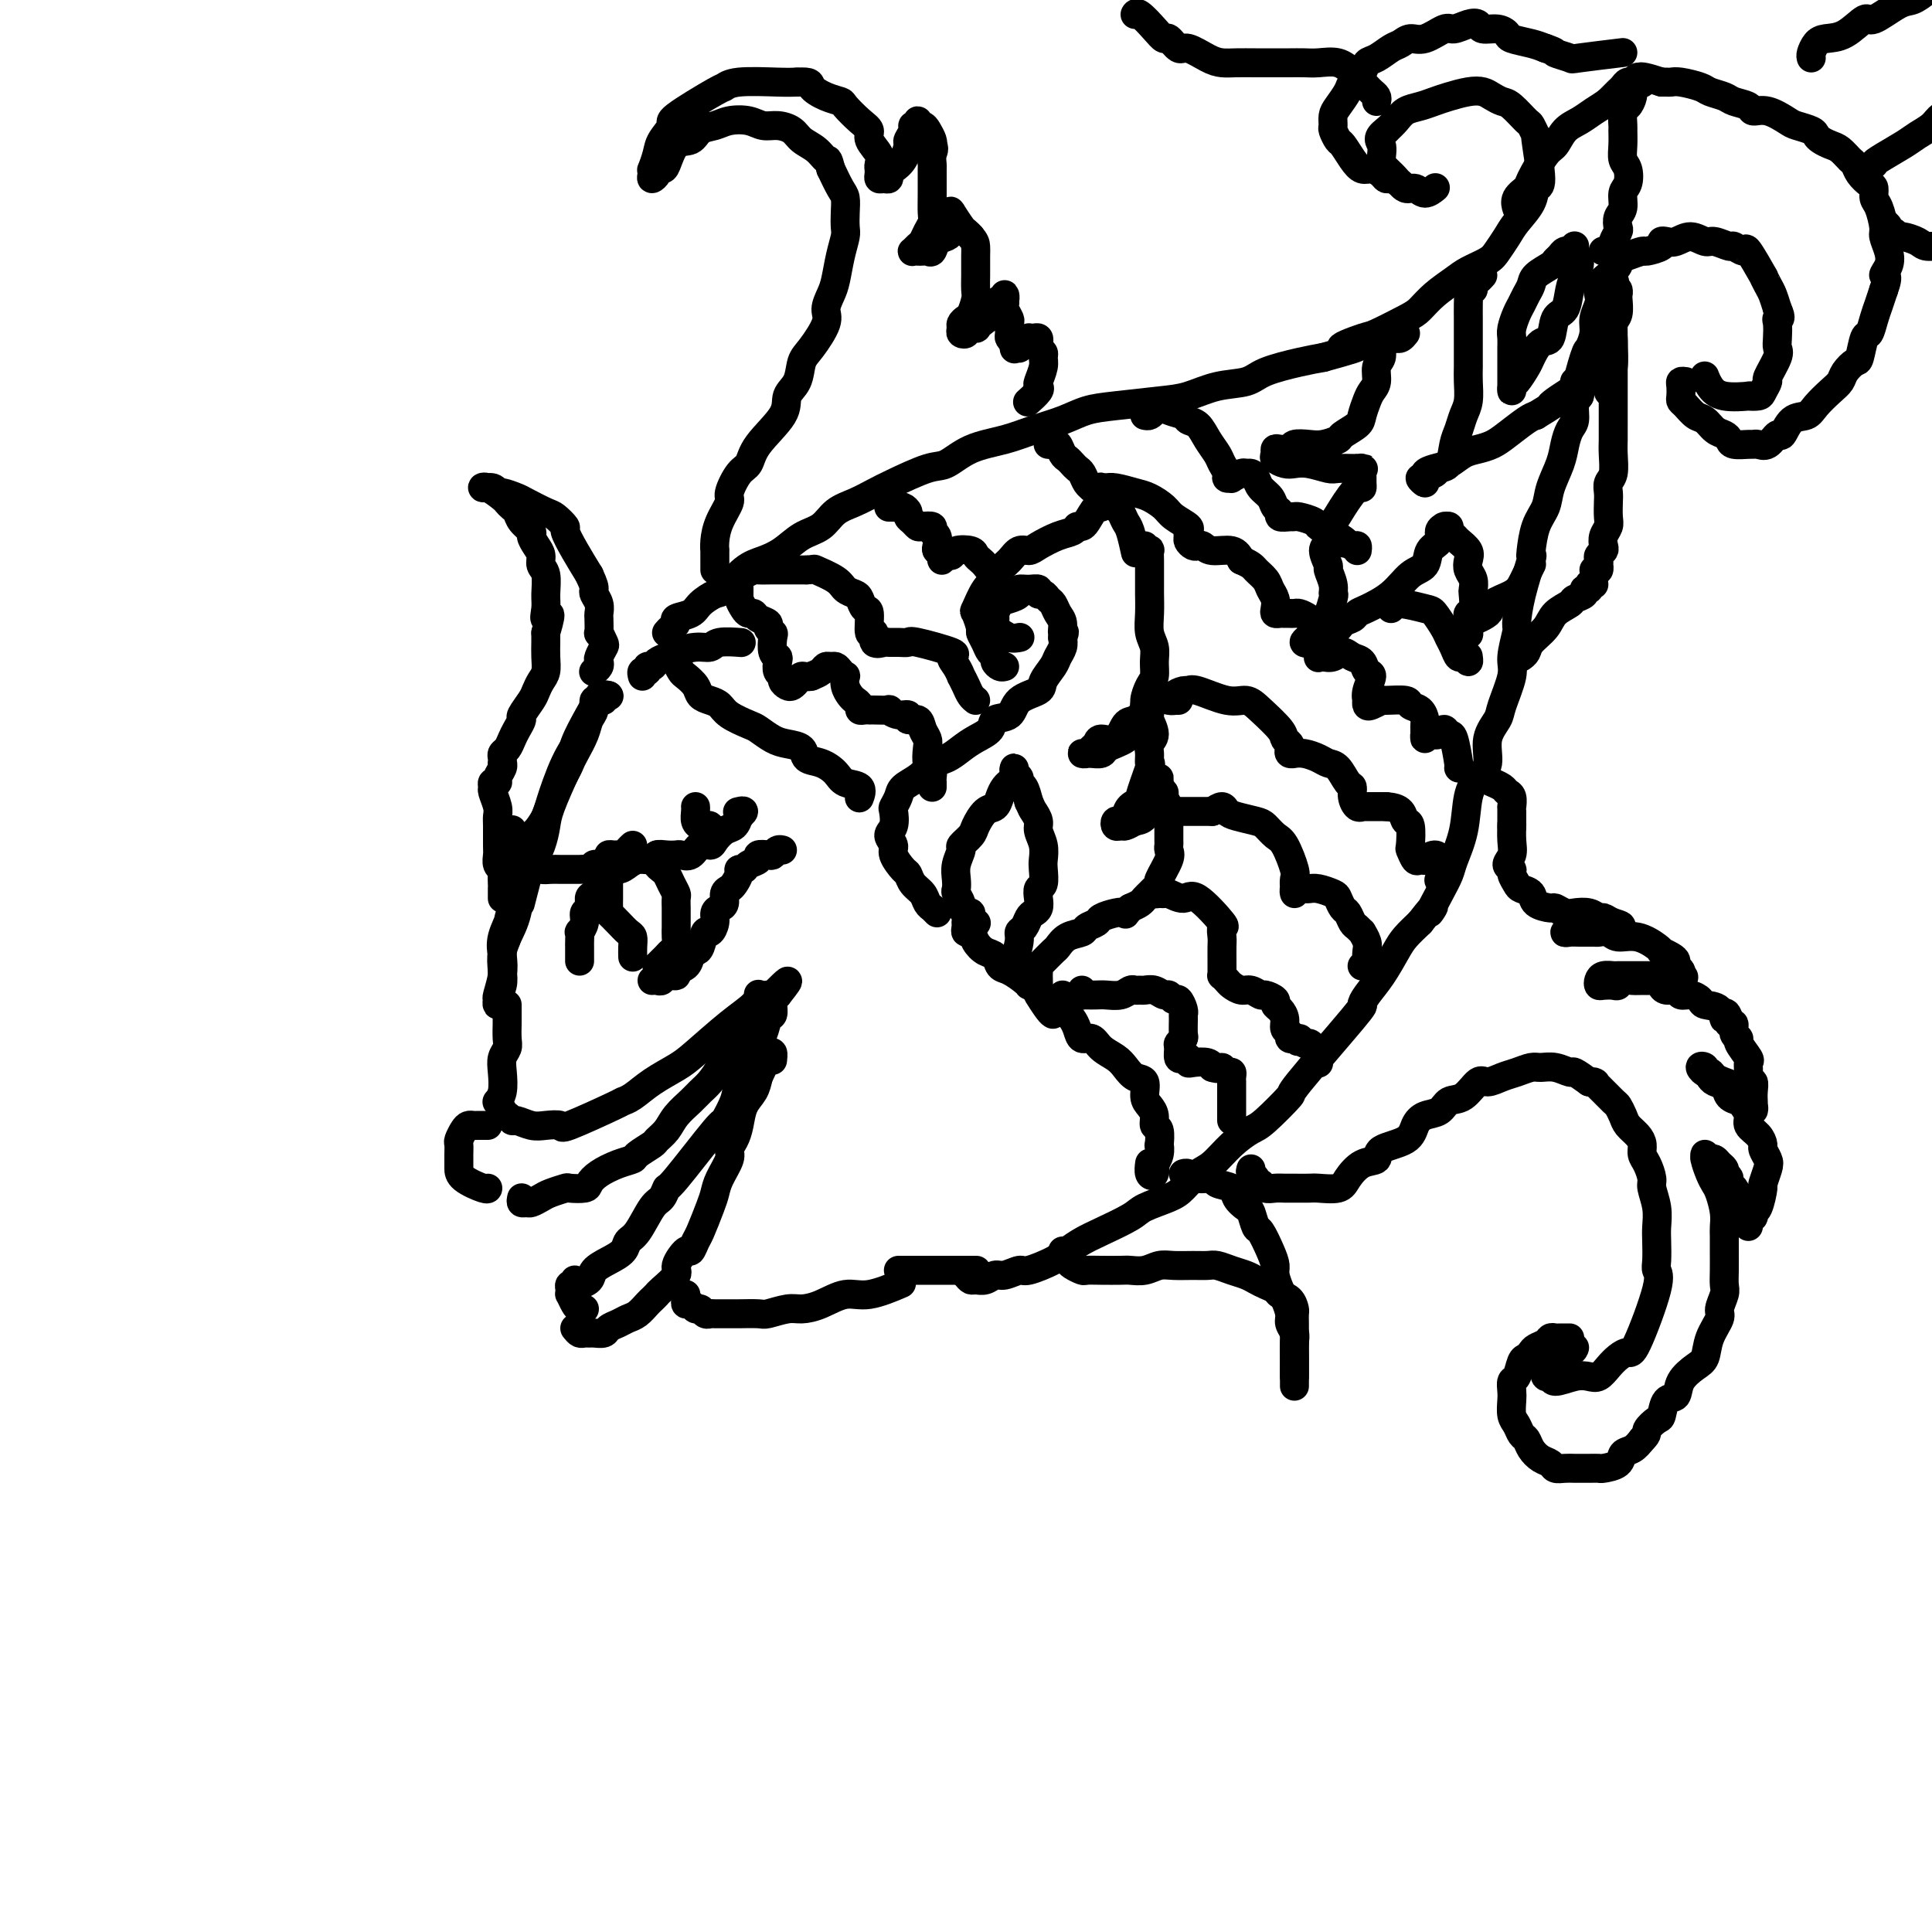 <svg viewBox='0 0 400 400' version='1.1' xmlns='http://www.w3.org/2000/svg' xmlns:xlink='http://www.w3.org/1999/xlink'><g fill='none' stroke='rgb(0,0,0)' stroke-width='6' stroke-linecap='round' stroke-linejoin='round'><path d='M126,144c-0.443,-0.126 -0.886,-0.253 -1,0c-0.114,0.253 0.101,0.884 0,1c-0.101,0.116 -0.519,-0.284 -1,0c-0.481,0.284 -1.027,1.252 -2,3c-0.973,1.748 -2.373,4.278 -3,6c-0.627,1.722 -0.480,2.638 -1,4c-0.520,1.362 -1.706,3.169 -3,6c-1.294,2.831 -2.694,6.685 -4,11c-1.306,4.315 -2.516,9.090 -3,11c-0.484,1.910 -0.242,0.955 0,0'/><path d='M126,144c0.000,0.000 0.100,0.100 0.1,0.1'/><path d='M124,144c0.120,0.472 0.240,0.943 0,1c-0.240,0.057 -0.841,-0.302 -1,0c-0.159,0.302 0.124,1.263 0,2c-0.124,0.737 -0.657,1.250 -1,2c-0.343,0.750 -0.498,1.736 -1,3c-0.502,1.264 -1.352,2.806 -2,4c-0.648,1.194 -1.093,2.041 -2,4c-0.907,1.959 -2.274,5.029 -3,7c-0.726,1.971 -0.809,2.844 -1,4c-0.191,1.156 -0.488,2.596 -1,4c-0.512,1.404 -1.237,2.772 -2,4c-0.763,1.228 -1.563,2.315 -2,4c-0.437,1.685 -0.509,3.968 -1,6c-0.491,2.032 -1.399,3.812 -2,5c-0.601,1.188 -0.893,1.782 -1,3c-0.107,1.218 -0.029,3.059 0,4c0.029,0.941 0.008,0.983 0,1c-0.008,0.017 -0.004,0.008 0,0'/><path d='M107,186c-0.301,0.436 -0.603,0.872 -1,2c-0.397,1.128 -0.890,2.948 -1,4c-0.110,1.052 0.163,1.336 0,2c-0.163,0.664 -0.762,1.710 -1,3c-0.238,1.290 -0.116,2.825 0,4c0.116,1.175 0.226,1.988 0,3c-0.226,1.012 -0.789,2.221 -1,3c-0.211,0.779 -0.070,1.129 0,1c0.070,-0.129 0.069,-0.735 0,-1c-0.069,-0.265 -0.208,-0.188 0,-1c0.208,-0.812 0.762,-2.511 1,-4c0.238,-1.489 0.161,-2.767 0,-4c-0.161,-1.233 -0.405,-2.423 0,-4c0.405,-1.577 1.461,-3.543 2,-5c0.539,-1.457 0.563,-2.405 1,-5c0.437,-2.595 1.288,-6.836 2,-9c0.712,-2.164 1.284,-2.251 2,-3c0.716,-0.749 1.576,-2.159 2,-3c0.424,-0.841 0.413,-1.112 1,-3c0.587,-1.888 1.774,-5.393 3,-8c1.226,-2.607 2.493,-4.316 3,-5c0.507,-0.684 0.253,-0.342 0,0'/><path d='M138,131c0.288,-0.335 0.576,-0.670 1,-1c0.424,-0.330 0.985,-0.656 1,-1c0.015,-0.344 -0.517,-0.705 0,-1c0.517,-0.295 2.084,-0.523 3,-1c0.916,-0.477 1.182,-1.202 2,-2c0.818,-0.798 2.189,-1.669 3,-2c0.811,-0.331 1.062,-0.123 2,-1c0.938,-0.877 2.562,-2.839 4,-4c1.438,-1.161 2.691,-1.522 4,-2c1.309,-0.478 2.674,-1.072 4,-2c1.326,-0.928 2.613,-2.188 4,-3c1.387,-0.812 2.874,-1.175 4,-2c1.126,-0.825 1.890,-2.113 3,-3c1.110,-0.887 2.564,-1.374 4,-2c1.436,-0.626 2.853,-1.393 4,-2c1.147,-0.607 2.024,-1.055 4,-2c1.976,-0.945 5.051,-2.389 7,-3c1.949,-0.611 2.772,-0.390 4,-1c1.228,-0.610 2.862,-2.051 5,-3c2.138,-0.949 4.780,-1.406 7,-2c2.220,-0.594 4.018,-1.325 6,-2c1.982,-0.675 4.149,-1.293 6,-2c1.851,-0.707 3.385,-1.503 5,-2c1.615,-0.497 3.311,-0.696 6,-1c2.689,-0.304 6.372,-0.714 9,-1c2.628,-0.286 4.201,-0.447 6,-1c1.799,-0.553 3.825,-1.496 6,-2c2.175,-0.504 4.501,-0.568 6,-1c1.499,-0.432 2.173,-1.232 4,-2c1.827,-0.768 4.808,-1.505 7,-2c2.192,-0.495 3.596,-0.747 5,-1'/><path d='M274,74c11.982,-3.276 5.437,-1.965 4,-2c-1.437,-0.035 2.236,-1.416 4,-2c1.764,-0.584 1.620,-0.373 3,-1c1.380,-0.627 4.283,-2.093 6,-3c1.717,-0.907 2.249,-1.254 3,-2c0.751,-0.746 1.720,-1.890 3,-3c1.280,-1.110 2.871,-2.187 4,-3c1.129,-0.813 1.796,-1.360 3,-2c1.204,-0.640 2.946,-1.371 4,-2c1.054,-0.629 1.420,-1.157 2,-2c0.580,-0.843 1.376,-2.001 2,-3c0.624,-0.999 1.077,-1.838 2,-3c0.923,-1.162 2.315,-2.645 3,-4c0.685,-1.355 0.663,-2.581 1,-3c0.337,-0.419 1.031,-0.033 1,-2c-0.031,-1.967 -0.789,-6.289 -1,-8c-0.211,-1.711 0.123,-0.812 0,-1c-0.123,-0.188 -0.705,-1.465 -1,-2c-0.295,-0.535 -0.305,-0.329 -1,-1c-0.695,-0.671 -2.075,-2.219 -3,-3c-0.925,-0.781 -1.395,-0.795 -2,-1c-0.605,-0.205 -1.344,-0.602 -2,-1c-0.656,-0.398 -1.228,-0.797 -2,-1c-0.772,-0.203 -1.744,-0.210 -3,0c-1.256,0.210 -2.798,0.637 -4,1c-1.202,0.363 -2.065,0.664 -3,1c-0.935,0.336 -1.941,0.709 -3,1c-1.059,0.291 -2.170,0.502 -3,1c-0.830,0.498 -1.380,1.285 -2,2c-0.620,0.715 -1.310,1.357 -2,2'/><path d='M287,27c-2.228,1.607 -1.299,2.123 -1,3c0.299,0.877 -0.033,2.115 0,3c0.033,0.885 0.431,1.419 1,2c0.569,0.581 1.309,1.210 2,2c0.691,0.790 1.334,1.742 2,2c0.666,0.258 1.354,-0.178 2,0c0.646,0.178 1.251,0.971 2,1c0.749,0.029 1.643,-0.706 2,-1c0.357,-0.294 0.179,-0.147 0,0'/><path d='M290,38c-0.750,-0.444 -1.499,-0.888 -2,-1c-0.501,-0.112 -0.753,0.109 -1,0c-0.247,-0.109 -0.490,-0.548 -1,-1c-0.510,-0.452 -1.288,-0.918 -2,-1c-0.712,-0.082 -1.357,0.220 -2,0c-0.643,-0.220 -1.282,-0.961 -2,-2c-0.718,-1.039 -1.513,-2.376 -2,-3c-0.487,-0.624 -0.664,-0.536 -1,-1c-0.336,-0.464 -0.829,-1.479 -1,-2c-0.171,-0.521 -0.019,-0.548 0,-1c0.019,-0.452 -0.093,-1.328 0,-2c0.093,-0.672 0.392,-1.140 1,-2c0.608,-0.860 1.527,-2.113 2,-3c0.473,-0.887 0.501,-1.407 1,-2c0.499,-0.593 1.471,-1.258 2,-2c0.529,-0.742 0.617,-1.562 1,-2c0.383,-0.438 1.063,-0.493 2,-1c0.937,-0.507 2.132,-1.464 3,-2c0.868,-0.536 1.411,-0.650 2,-1c0.589,-0.350 1.225,-0.934 2,-1c0.775,-0.066 1.689,0.388 3,0c1.311,-0.388 3.018,-1.617 4,-2c0.982,-0.383 1.239,0.079 2,0c0.761,-0.079 2.025,-0.698 3,-1c0.975,-0.302 1.659,-0.288 2,0c0.341,0.288 0.339,0.851 1,1c0.661,0.149 1.987,-0.115 3,0c1.013,0.115 1.715,0.608 2,1c0.285,0.392 0.154,0.682 1,1c0.846,0.318 2.670,0.662 4,1c1.330,0.338 2.165,0.669 3,1'/><path d='M320,10c2.744,0.944 1.606,0.803 2,1c0.394,0.197 2.322,0.733 3,1c0.678,0.267 0.106,0.264 2,0c1.894,-0.264 6.256,-0.790 8,-1c1.744,-0.210 0.872,-0.105 0,0'/><path d='M105,208c0.001,0.206 0.001,0.411 0,1c-0.001,0.589 -0.004,1.561 0,2c0.004,0.439 0.015,0.346 0,1c-0.015,0.654 -0.056,2.055 0,3c0.056,0.945 0.207,1.434 0,2c-0.207,0.566 -0.774,1.210 -1,2c-0.226,0.790 -0.112,1.727 0,3c0.112,1.273 0.223,2.881 0,4c-0.223,1.119 -0.778,1.748 -1,2c-0.222,0.252 -0.111,0.126 0,0'/><path d='M101,233c-0.447,-0.000 -0.893,-0.001 -1,0c-0.107,0.001 0.126,0.002 0,0c-0.126,-0.002 -0.612,-0.008 -1,0c-0.388,0.008 -0.678,0.029 -1,0c-0.322,-0.029 -0.675,-0.107 -1,0c-0.325,0.107 -0.623,0.400 -1,1c-0.377,0.600 -0.833,1.508 -1,2c-0.167,0.492 -0.045,0.568 0,1c0.045,0.432 0.012,1.219 0,2c-0.012,0.781 -0.003,1.554 0,2c0.003,0.446 0.001,0.564 0,1c-0.001,0.436 -0.000,1.189 1,2c1.000,0.811 3.000,1.680 4,2c1.000,0.320 1.000,0.091 1,0c0.000,-0.091 0.000,-0.046 0,0'/><path d='M104,230c0.023,-0.122 0.046,-0.244 0,0c-0.046,0.244 -0.161,0.854 0,1c0.161,0.146 0.598,-0.171 1,0c0.402,0.171 0.771,0.829 1,1c0.229,0.171 0.319,-0.147 1,0c0.681,0.147 1.952,0.757 3,1c1.048,0.243 1.873,0.118 3,0c1.127,-0.118 2.555,-0.229 3,0c0.445,0.229 -0.094,0.799 2,0c2.094,-0.799 6.823,-2.966 9,-4c2.177,-1.034 1.804,-0.935 2,-1c0.196,-0.065 0.960,-0.296 2,-1c1.040,-0.704 2.356,-1.883 4,-3c1.644,-1.117 3.618,-2.174 5,-3c1.382,-0.826 2.174,-1.423 4,-3c1.826,-1.577 4.685,-4.134 7,-6c2.315,-1.866 4.085,-3.041 5,-4c0.915,-0.959 0.976,-1.703 1,-2c0.024,-0.297 0.012,-0.149 0,0'/><path d='M108,248c-0.097,0.429 -0.193,0.858 0,1c0.193,0.142 0.676,-0.004 1,0c0.324,0.004 0.490,0.159 1,0c0.510,-0.159 1.363,-0.630 2,-1c0.637,-0.370 1.059,-0.637 2,-1c0.941,-0.363 2.400,-0.821 3,-1c0.600,-0.179 0.341,-0.079 1,0c0.659,0.079 2.236,0.137 3,0c0.764,-0.137 0.713,-0.469 1,-1c0.287,-0.531 0.911,-1.259 2,-2c1.089,-0.741 2.644,-1.493 4,-2c1.356,-0.507 2.513,-0.768 3,-1c0.487,-0.232 0.303,-0.435 1,-1c0.697,-0.565 2.273,-1.492 3,-2c0.727,-0.508 0.603,-0.598 1,-1c0.397,-0.402 1.313,-1.118 2,-2c0.687,-0.882 1.144,-1.930 2,-3c0.856,-1.070 2.113,-2.161 3,-3c0.887,-0.839 1.406,-1.427 2,-2c0.594,-0.573 1.262,-1.130 2,-2c0.738,-0.870 1.546,-2.053 2,-3c0.454,-0.947 0.555,-1.658 1,-2c0.445,-0.342 1.233,-0.314 2,-1c0.767,-0.686 1.511,-2.085 2,-3c0.489,-0.915 0.721,-1.344 1,-2c0.279,-0.656 0.603,-1.538 1,-2c0.397,-0.462 0.866,-0.502 1,-1c0.134,-0.498 -0.067,-1.453 0,-2c0.067,-0.547 0.403,-0.686 1,-1c0.597,-0.314 1.456,-0.804 2,-1c0.544,-0.196 0.772,-0.098 1,0'/><path d='M161,206c4.044,-5.044 1.156,-2.156 0,-1c-1.156,1.156 -0.578,0.578 0,0'/><path d='M159,206c0.429,0.368 0.858,0.736 1,1c0.142,0.264 -0.004,0.426 0,1c0.004,0.574 0.159,1.562 0,2c-0.159,0.438 -0.632,0.328 -1,1c-0.368,0.672 -0.631,2.127 -1,3c-0.369,0.873 -0.843,1.166 -1,2c-0.157,0.834 0.003,2.211 0,3c-0.003,0.789 -0.169,0.990 -1,2c-0.831,1.010 -2.328,2.829 -3,4c-0.672,1.171 -0.519,1.695 -1,3c-0.481,1.305 -1.595,3.390 -2,4c-0.405,0.610 -0.099,-0.254 -2,2c-1.901,2.254 -6.007,7.626 -8,10c-1.993,2.374 -1.872,1.748 -2,2c-0.128,0.252 -0.505,1.380 -1,2c-0.495,0.620 -1.108,0.732 -2,2c-0.892,1.268 -2.064,3.690 -3,5c-0.936,1.310 -1.636,1.506 -2,2c-0.364,0.494 -0.392,1.285 -1,2c-0.608,0.715 -1.795,1.355 -3,2c-1.205,0.645 -2.426,1.297 -3,2c-0.574,0.703 -0.501,1.459 -1,2c-0.499,0.541 -1.571,0.869 -2,1c-0.429,0.131 -0.214,0.066 0,0'/><path d='M119,275c0.336,0.423 0.671,0.846 1,1c0.329,0.154 0.651,0.038 1,0c0.349,-0.038 0.727,0.001 1,0c0.273,-0.001 0.443,-0.042 1,0c0.557,0.042 1.500,0.167 2,0c0.500,-0.167 0.558,-0.626 1,-1c0.442,-0.374 1.270,-0.663 2,-1c0.730,-0.337 1.362,-0.721 2,-1c0.638,-0.279 1.282,-0.454 2,-1c0.718,-0.546 1.511,-1.463 2,-2c0.489,-0.537 0.676,-0.695 1,-1c0.324,-0.305 0.787,-0.759 1,-1c0.213,-0.241 0.175,-0.269 1,-1c0.825,-0.731 2.511,-2.164 3,-3c0.489,-0.836 -0.221,-1.075 0,-2c0.221,-0.925 1.372,-2.537 2,-3c0.628,-0.463 0.732,0.224 1,0c0.268,-0.224 0.700,-1.360 1,-2c0.300,-0.640 0.466,-0.784 1,-2c0.534,-1.216 1.435,-3.505 2,-5c0.565,-1.495 0.795,-2.196 1,-3c0.205,-0.804 0.384,-1.712 1,-3c0.616,-1.288 1.670,-2.957 2,-4c0.330,-1.043 -0.062,-1.462 0,-2c0.062,-0.538 0.580,-1.197 1,-2c0.420,-0.803 0.741,-1.751 1,-3c0.259,-1.249 0.454,-2.798 1,-4c0.546,-1.202 1.442,-2.058 2,-3c0.558,-0.942 0.779,-1.971 1,-3'/><path d='M157,223c3.311,-7.267 3.089,-4.933 3,-4c-0.089,0.933 -0.044,0.467 0,0'/><path d='M142,268c0.024,0.301 0.048,0.601 0,1c-0.048,0.399 -0.168,0.895 0,1c0.168,0.105 0.623,-0.182 1,0c0.377,0.182 0.676,0.833 1,1c0.324,0.167 0.671,-0.152 1,0c0.329,0.152 0.638,0.773 1,1c0.362,0.227 0.776,0.061 1,0c0.224,-0.061 0.256,-0.015 1,0c0.744,0.015 2.198,0.000 3,0c0.802,-0.000 0.952,0.014 2,0c1.048,-0.014 2.996,-0.058 4,0c1.004,0.058 1.065,0.218 2,0c0.935,-0.218 2.743,-0.813 4,-1c1.257,-0.187 1.963,0.033 3,0c1.037,-0.033 2.405,-0.321 4,-1c1.595,-0.679 3.417,-1.749 5,-2c1.583,-0.251 2.926,0.317 5,0c2.074,-0.317 4.878,-1.519 6,-2c1.122,-0.481 0.561,-0.240 0,0'/><path d='M200,264c0.357,0.431 0.713,0.863 1,1c0.287,0.137 0.504,-0.020 1,0c0.496,0.020 1.271,0.217 2,0c0.729,-0.217 1.413,-0.849 2,-1c0.587,-0.151 1.077,0.178 2,0c0.923,-0.178 2.281,-0.863 3,-1c0.719,-0.137 0.801,0.274 2,0c1.199,-0.274 3.515,-1.232 5,-2c1.485,-0.768 2.138,-1.346 3,-2c0.862,-0.654 1.932,-1.383 3,-2c1.068,-0.617 2.134,-1.123 4,-2c1.866,-0.877 4.534,-2.126 6,-3c1.466,-0.874 1.732,-1.373 3,-2c1.268,-0.627 3.538,-1.382 5,-2c1.462,-0.618 2.114,-1.101 3,-2c0.886,-0.899 2.005,-2.215 3,-3c0.995,-0.785 1.866,-1.038 3,-2c1.134,-0.962 2.532,-2.631 4,-4c1.468,-1.369 3.007,-2.438 4,-3c0.993,-0.562 1.439,-0.619 3,-2c1.561,-1.381 4.238,-4.088 5,-5c0.762,-0.912 -0.390,-0.031 2,-3c2.390,-2.969 8.321,-9.789 11,-13c2.679,-3.211 2.106,-2.813 2,-3c-0.106,-0.187 0.253,-0.959 1,-2c0.747,-1.041 1.881,-2.351 3,-4c1.119,-1.649 2.224,-3.636 3,-5c0.776,-1.364 1.222,-2.104 2,-3c0.778,-0.896 1.889,-1.948 3,-3'/><path d='M294,191c4.539,-5.837 2.386,-2.428 2,-2c-0.386,0.428 0.995,-2.125 2,-4c1.005,-1.875 1.634,-3.072 2,-4c0.366,-0.928 0.470,-1.587 1,-3c0.530,-1.413 1.485,-3.581 2,-6c0.515,-2.419 0.590,-5.089 1,-7c0.410,-1.911 1.155,-3.064 2,-4c0.845,-0.936 1.789,-1.654 2,-3c0.211,-1.346 -0.313,-3.320 0,-5c0.313,-1.680 1.461,-3.067 2,-4c0.539,-0.933 0.470,-1.412 1,-3c0.530,-1.588 1.661,-4.284 2,-6c0.339,-1.716 -0.112,-2.453 0,-4c0.112,-1.547 0.787,-3.903 1,-5c0.213,-1.097 -0.034,-0.935 0,-2c0.034,-1.065 0.351,-3.359 1,-6c0.649,-2.641 1.631,-5.630 2,-7c0.369,-1.370 0.125,-1.120 0,-1c-0.125,0.120 -0.132,0.112 0,-1c0.132,-1.112 0.403,-3.326 1,-5c0.597,-1.674 1.522,-2.809 2,-4c0.478,-1.191 0.510,-2.440 1,-4c0.490,-1.560 1.437,-3.433 2,-5c0.563,-1.567 0.742,-2.829 1,-4c0.258,-1.171 0.595,-2.252 1,-3c0.405,-0.748 0.878,-1.163 1,-2c0.122,-0.837 -0.108,-2.096 0,-3c0.108,-0.904 0.554,-1.452 1,-2'/><path d='M327,82c2.890,-12.443 0.616,-5.549 0,-4c-0.616,1.549 0.427,-2.246 1,-4c0.573,-1.754 0.676,-1.467 1,-2c0.324,-0.533 0.870,-1.886 1,-3c0.130,-1.114 -0.156,-1.989 0,-3c0.156,-1.011 0.754,-2.158 1,-3c0.246,-0.842 0.142,-1.377 0,-2c-0.142,-0.623 -0.321,-1.332 0,-2c0.321,-0.668 1.141,-1.293 2,-2c0.859,-0.707 1.758,-1.495 2,-2c0.242,-0.505 -0.172,-0.727 0,-1c0.172,-0.273 0.932,-0.599 2,-1c1.068,-0.401 2.446,-0.878 3,-1c0.554,-0.122 0.283,0.112 1,0c0.717,-0.112 2.421,-0.571 3,-1c0.579,-0.429 0.032,-0.829 0,-1c-0.032,-0.171 0.451,-0.114 1,0c0.549,0.114 1.163,0.283 2,0c0.837,-0.283 1.897,-1.020 3,-1c1.103,0.020 2.250,0.795 3,1c0.750,0.205 1.102,-0.160 2,0c0.898,0.160 2.343,0.847 3,1c0.657,0.153 0.525,-0.227 1,0c0.475,0.227 1.556,1.062 2,1c0.444,-0.062 0.252,-1.020 1,0c0.748,1.020 2.438,4.019 3,5c0.562,0.981 -0.004,-0.057 0,0c0.004,0.057 0.578,1.208 1,2c0.422,0.792 0.692,1.226 1,2c0.308,0.774 0.654,1.887 1,3'/><path d='M368,64c1.084,2.290 0.292,2.015 0,2c-0.292,-0.015 -0.086,0.231 0,1c0.086,0.769 0.052,2.061 0,3c-0.052,0.939 -0.122,1.526 0,2c0.122,0.474 0.438,0.835 0,2c-0.438,1.165 -1.629,3.135 -2,4c-0.371,0.865 0.077,0.624 0,1c-0.077,0.376 -0.678,1.370 -1,2c-0.322,0.630 -0.366,0.895 -1,1c-0.634,0.105 -1.858,0.049 -2,0c-0.142,-0.049 0.799,-0.090 0,0c-0.799,0.090 -3.338,0.313 -5,0c-1.662,-0.313 -2.447,-1.161 -3,-2c-0.553,-0.839 -0.872,-1.668 -1,-2c-0.128,-0.332 -0.064,-0.166 0,0'/><path d='M349,79c-0.421,-0.060 -0.843,-0.119 -1,0c-0.157,0.119 -0.050,0.417 0,1c0.050,0.583 0.044,1.450 0,2c-0.044,0.550 -0.125,0.781 0,1c0.125,0.219 0.457,0.426 1,1c0.543,0.574 1.298,1.516 2,2c0.702,0.484 1.352,0.512 2,1c0.648,0.488 1.294,1.437 2,2c0.706,0.563 1.470,0.739 2,1c0.530,0.261 0.824,0.605 1,1c0.176,0.395 0.235,0.840 1,1c0.765,0.160 2.236,0.035 3,0c0.764,-0.035 0.820,0.022 1,0c0.180,-0.022 0.484,-0.122 1,0c0.516,0.122 1.244,0.465 2,0c0.756,-0.465 1.538,-1.737 2,-2c0.462,-0.263 0.602,0.484 1,0c0.398,-0.484 1.052,-2.199 2,-3c0.948,-0.801 2.189,-0.690 3,-1c0.811,-0.310 1.191,-1.043 2,-2c0.809,-0.957 2.048,-2.137 3,-3c0.952,-0.863 1.617,-1.409 2,-2c0.383,-0.591 0.484,-1.228 1,-2c0.516,-0.772 1.448,-1.680 2,-2c0.552,-0.320 0.725,-0.052 1,-1c0.275,-0.948 0.651,-3.110 1,-4c0.349,-0.890 0.671,-0.507 1,-1c0.329,-0.493 0.666,-1.864 1,-3c0.334,-1.136 0.667,-2.039 1,-3c0.333,-0.961 0.667,-1.981 1,-3'/><path d='M390,60c1.336,-3.534 0.177,-2.870 0,-3c-0.177,-0.130 0.629,-1.054 1,-2c0.371,-0.946 0.306,-1.916 0,-3c-0.306,-1.084 -0.852,-2.283 -1,-3c-0.148,-0.717 0.102,-0.951 0,-2c-0.102,-1.049 -0.556,-2.914 -1,-4c-0.444,-1.086 -0.879,-1.394 -1,-2c-0.121,-0.606 0.070,-1.509 0,-2c-0.070,-0.491 -0.403,-0.569 -1,-1c-0.597,-0.431 -1.458,-1.215 -2,-2c-0.542,-0.785 -0.765,-1.572 -1,-2c-0.235,-0.428 -0.483,-0.496 -1,-1c-0.517,-0.504 -1.302,-1.444 -2,-2c-0.698,-0.556 -1.307,-0.727 -2,-1c-0.693,-0.273 -1.468,-0.649 -2,-1c-0.532,-0.351 -0.820,-0.676 -1,-1c-0.180,-0.324 -0.252,-0.646 -1,-1c-0.748,-0.354 -2.173,-0.739 -3,-1c-0.827,-0.261 -1.055,-0.399 -2,-1c-0.945,-0.601 -2.608,-1.667 -4,-2c-1.392,-0.333 -2.513,0.065 -3,0c-0.487,-0.065 -0.341,-0.595 -1,-1c-0.659,-0.405 -2.123,-0.687 -3,-1c-0.877,-0.313 -1.166,-0.658 -2,-1c-0.834,-0.342 -2.212,-0.680 -3,-1c-0.788,-0.320 -0.985,-0.622 -2,-1c-1.015,-0.378 -2.850,-0.833 -4,-1c-1.150,-0.167 -1.617,-0.045 -2,0c-0.383,0.045 -0.681,0.013 -1,0c-0.319,-0.013 -0.660,-0.006 -1,0'/><path d='M344,17c-6.512,-2.167 -4.292,-0.583 -4,0c0.292,0.583 -1.345,0.167 -2,0c-0.655,-0.167 -0.327,-0.083 0,0'/><path d='M194,189c-0.449,-0.440 -0.897,-0.880 -1,-1c-0.103,-0.120 0.141,0.080 0,0c-0.141,-0.080 -0.666,-0.439 -1,-1c-0.334,-0.561 -0.476,-1.323 -1,-2c-0.524,-0.677 -1.432,-1.269 -2,-2c-0.568,-0.731 -0.798,-1.600 -1,-2c-0.202,-0.400 -0.376,-0.333 -1,-1c-0.624,-0.667 -1.698,-2.070 -2,-3c-0.302,-0.930 0.167,-1.386 0,-2c-0.167,-0.614 -0.969,-1.386 -1,-2c-0.031,-0.614 0.711,-1.071 1,-2c0.289,-0.929 0.125,-2.332 0,-3c-0.125,-0.668 -0.212,-0.602 0,-1c0.212,-0.398 0.724,-1.258 1,-2c0.276,-0.742 0.318,-1.364 1,-2c0.682,-0.636 2.006,-1.287 3,-2c0.994,-0.713 1.658,-1.490 2,-2c0.342,-0.510 0.362,-0.755 1,-1c0.638,-0.245 1.895,-0.490 3,-1c1.105,-0.510 2.058,-1.287 3,-2c0.942,-0.713 1.874,-1.364 3,-2c1.126,-0.636 2.446,-1.259 3,-2c0.554,-0.741 0.343,-1.601 1,-2c0.657,-0.399 2.183,-0.337 3,-1c0.817,-0.663 0.926,-2.050 2,-3c1.074,-0.950 3.115,-1.462 4,-2c0.885,-0.538 0.616,-1.103 1,-2c0.384,-0.897 1.423,-2.127 2,-3c0.577,-0.873 0.694,-1.389 1,-2c0.306,-0.611 0.802,-1.317 1,-2c0.198,-0.683 0.099,-1.341 0,-2'/><path d='M220,132c0.761,-1.831 0.162,-0.910 0,-1c-0.162,-0.090 0.112,-1.191 0,-2c-0.112,-0.809 -0.608,-1.326 -1,-2c-0.392,-0.674 -0.678,-1.505 -1,-2c-0.322,-0.495 -0.680,-0.654 -1,-1c-0.320,-0.346 -0.601,-0.878 -1,-1c-0.399,-0.122 -0.914,0.166 -1,0c-0.086,-0.166 0.258,-0.787 0,-1c-0.258,-0.213 -1.119,-0.017 -2,0c-0.881,0.017 -1.781,-0.146 -2,0c-0.219,0.146 0.243,0.600 0,1c-0.243,0.400 -1.190,0.746 -2,1c-0.810,0.254 -1.483,0.417 -2,1c-0.517,0.583 -0.879,1.586 -1,2c-0.121,0.414 -0.001,0.241 0,1c0.001,0.759 -0.119,2.452 0,3c0.119,0.548 0.475,-0.049 1,0c0.525,0.049 1.218,0.744 2,1c0.782,0.256 1.652,0.073 2,0c0.348,-0.073 0.174,-0.037 0,0'/><path d='M208,138c-0.303,0.088 -0.606,0.176 -1,0c-0.394,-0.176 -0.880,-0.615 -1,-1c-0.120,-0.385 0.126,-0.717 0,-1c-0.126,-0.283 -0.626,-0.518 -1,-1c-0.374,-0.482 -0.624,-1.211 -1,-2c-0.376,-0.789 -0.880,-1.636 -1,-2c-0.120,-0.364 0.143,-0.243 0,-1c-0.143,-0.757 -0.691,-2.391 -1,-3c-0.309,-0.609 -0.378,-0.193 0,-1c0.378,-0.807 1.203,-2.837 2,-4c0.797,-1.163 1.565,-1.460 2,-2c0.435,-0.540 0.538,-1.324 1,-2c0.462,-0.676 1.285,-1.246 2,-2c0.715,-0.754 1.322,-1.693 2,-2c0.678,-0.307 1.425,0.019 2,0c0.575,-0.019 0.977,-0.384 2,-1c1.023,-0.616 2.666,-1.485 4,-2c1.334,-0.515 2.359,-0.677 3,-1c0.641,-0.323 0.897,-0.807 1,-1c0.103,-0.193 0.051,-0.097 0,0'/><path d='M224,109c0.227,-0.077 0.453,-0.153 1,-1c0.547,-0.847 1.414,-2.464 2,-3c0.586,-0.536 0.889,0.011 1,0c0.111,-0.011 0.029,-0.578 0,-1c-0.029,-0.422 -0.005,-0.698 0,-1c0.005,-0.302 -0.010,-0.629 0,-1c0.010,-0.371 0.044,-0.786 0,-1c-0.044,-0.214 -0.167,-0.227 0,0c0.167,0.227 0.622,0.694 1,1c0.378,0.306 0.678,0.450 1,1c0.322,0.550 0.664,1.507 1,2c0.336,0.493 0.665,0.522 1,1c0.335,0.478 0.678,1.407 1,2c0.322,0.593 0.625,0.852 1,2c0.375,1.148 0.821,3.185 1,4c0.179,0.815 0.089,0.407 0,0'/><path d='M237,113c-0.113,0.409 -0.227,0.818 0,1c0.227,0.182 0.793,0.136 1,0c0.207,-0.136 0.055,-0.361 0,0c-0.055,0.361 -0.015,1.310 0,2c0.015,0.690 0.003,1.122 0,2c-0.003,0.878 0.003,2.202 0,3c-0.003,0.798 -0.015,1.070 0,2c0.015,0.930 0.057,2.518 0,4c-0.057,1.482 -0.214,2.857 0,4c0.214,1.143 0.799,2.053 1,3c0.201,0.947 0.017,1.930 0,3c-0.017,1.070 0.133,2.227 0,3c-0.133,0.773 -0.550,1.160 -1,2c-0.450,0.840 -0.934,2.131 -1,3c-0.066,0.869 0.287,1.314 0,2c-0.287,0.686 -1.215,1.612 -2,2c-0.785,0.388 -1.429,0.236 -2,1c-0.571,0.764 -1.070,2.443 -2,3c-0.930,0.557 -2.292,-0.008 -3,0c-0.708,0.008 -0.761,0.591 -1,1c-0.239,0.409 -0.665,0.645 -1,1c-0.335,0.355 -0.580,0.828 -1,1c-0.420,0.172 -1.014,0.043 -1,0c0.014,-0.043 0.636,-0.000 1,0c0.364,0.000 0.468,-0.041 1,0c0.532,0.041 1.491,0.166 2,0c0.509,-0.166 0.570,-0.622 1,-1c0.430,-0.378 1.231,-0.679 2,-1c0.769,-0.321 1.505,-0.663 2,-1c0.495,-0.337 0.747,-0.668 1,-1'/><path d='M234,152c1.918,-0.865 2.714,-1.528 3,-2c0.286,-0.472 0.063,-0.753 0,-1c-0.063,-0.247 0.036,-0.459 0,-1c-0.036,-0.541 -0.206,-1.410 0,-2c0.206,-0.590 0.787,-0.901 1,-1c0.213,-0.099 0.057,0.016 0,0c-0.057,-0.016 -0.017,-0.161 0,0c0.017,0.161 0.009,0.627 0,1c-0.009,0.373 -0.020,0.652 0,1c0.020,0.348 0.072,0.764 0,1c-0.072,0.236 -0.269,0.292 0,1c0.269,0.708 1.002,2.068 1,3c-0.002,0.932 -0.741,1.434 -1,2c-0.259,0.566 -0.040,1.195 0,2c0.040,0.805 -0.101,1.787 0,2c0.101,0.213 0.445,-0.343 0,1c-0.445,1.343 -1.677,4.584 -2,6c-0.323,1.416 0.264,1.005 0,1c-0.264,-0.005 -1.378,0.395 -2,1c-0.622,0.605 -0.752,1.416 -1,2c-0.248,0.584 -0.614,0.942 -1,1c-0.386,0.058 -0.791,-0.183 -1,0c-0.209,0.183 -0.221,0.791 0,1c0.221,0.209 0.675,0.018 1,0c0.325,-0.018 0.521,0.138 1,0c0.479,-0.138 1.239,-0.569 2,-1'/><path d='M235,170c0.930,-0.099 1.756,-0.345 2,-1c0.244,-0.655 -0.092,-1.719 0,-2c0.092,-0.281 0.613,0.221 1,0c0.387,-0.221 0.639,-1.166 1,-2c0.361,-0.834 0.829,-1.559 1,-2c0.171,-0.441 0.045,-0.599 0,-1c-0.045,-0.401 -0.008,-1.047 0,-1c0.008,0.047 -0.013,0.785 0,1c0.013,0.215 0.060,-0.093 0,0c-0.060,0.093 -0.226,0.587 0,1c0.226,0.413 0.845,0.745 1,1c0.155,0.255 -0.155,0.433 0,1c0.155,0.567 0.773,1.521 1,2c0.227,0.479 0.061,0.481 0,1c-0.061,0.519 -0.017,1.553 0,2c0.017,0.447 0.007,0.305 0,1c-0.007,0.695 -0.010,2.225 0,3c0.010,0.775 0.032,0.795 0,1c-0.032,0.205 -0.117,0.594 0,1c0.117,0.406 0.435,0.830 0,2c-0.435,1.170 -1.622,3.087 -2,4c-0.378,0.913 0.054,0.822 0,1c-0.054,0.178 -0.595,0.625 -1,1c-0.405,0.375 -0.676,0.678 -1,1c-0.324,0.322 -0.703,0.664 -1,1c-0.297,0.336 -0.514,0.668 -1,1c-0.486,0.332 -1.243,0.666 -2,1'/><path d='M234,188c-1.389,1.786 -0.863,1.252 -1,1c-0.137,-0.252 -0.938,-0.222 -2,0c-1.062,0.222 -2.385,0.636 -3,1c-0.615,0.364 -0.522,0.679 -1,1c-0.478,0.321 -1.528,0.648 -2,1c-0.472,0.352 -0.368,0.728 -1,1c-0.632,0.272 -2.002,0.441 -3,1c-0.998,0.559 -1.626,1.510 -2,2c-0.374,0.490 -0.494,0.521 -1,1c-0.506,0.479 -1.397,1.407 -2,2c-0.603,0.593 -0.918,0.853 -1,2c-0.082,1.147 0.069,3.183 0,4c-0.069,0.817 -0.359,0.415 0,1c0.359,0.585 1.366,2.158 2,3c0.634,0.842 0.895,0.955 1,1c0.105,0.045 0.052,0.023 0,0'/><path d='M259,242c-0.120,0.342 -0.240,0.684 0,1c0.240,0.316 0.841,0.607 1,1c0.159,0.393 -0.123,0.890 0,1c0.123,0.110 0.651,-0.167 1,0c0.349,0.167 0.521,0.777 1,1c0.479,0.223 1.267,0.059 2,0c0.733,-0.059 1.411,-0.015 2,0c0.589,0.015 1.087,-0.001 2,0c0.913,0.001 2.239,0.018 3,0c0.761,-0.018 0.958,-0.070 2,0c1.042,0.070 2.930,0.261 4,0c1.070,-0.261 1.323,-0.975 2,-2c0.677,-1.025 1.777,-2.361 3,-3c1.223,-0.639 2.567,-0.581 3,-1c0.433,-0.419 -0.046,-1.315 1,-2c1.046,-0.685 3.616,-1.157 5,-2c1.384,-0.843 1.581,-2.055 2,-3c0.419,-0.945 1.061,-1.624 2,-2c0.939,-0.376 2.176,-0.450 3,-1c0.824,-0.550 1.235,-1.576 2,-2c0.765,-0.424 1.884,-0.246 3,-1c1.116,-0.754 2.228,-2.441 3,-3c0.772,-0.559 1.203,0.008 2,0c0.797,-0.008 1.959,-0.592 3,-1c1.041,-0.408 1.960,-0.641 3,-1c1.040,-0.359 2.199,-0.844 3,-1c0.801,-0.156 1.242,0.016 2,0c0.758,-0.016 1.832,-0.221 3,0c1.168,0.221 2.430,0.867 3,1c0.570,0.133 0.449,-0.248 1,0c0.551,0.248 1.776,1.124 3,2'/><path d='M329,224c2.068,0.450 1.237,0.074 1,0c-0.237,-0.074 0.121,0.154 1,1c0.879,0.846 2.281,2.310 3,3c0.719,0.690 0.757,0.608 1,1c0.243,0.392 0.691,1.260 1,2c0.309,0.740 0.478,1.352 1,2c0.522,0.648 1.398,1.333 2,2c0.602,0.667 0.931,1.318 1,2c0.069,0.682 -0.121,1.396 0,2c0.121,0.604 0.554,1.099 1,2c0.446,0.901 0.904,2.207 1,3c0.096,0.793 -0.170,1.073 0,2c0.170,0.927 0.777,2.500 1,4c0.223,1.500 0.063,2.928 0,4c-0.063,1.072 -0.031,1.787 0,3c0.031,1.213 0.059,2.923 0,4c-0.059,1.077 -0.204,1.520 0,2c0.204,0.480 0.756,0.996 0,4c-0.756,3.004 -2.822,8.497 -4,11c-1.178,2.503 -1.470,2.016 -2,2c-0.530,-0.016 -1.298,0.439 -2,1c-0.702,0.561 -1.337,1.227 -2,2c-0.663,0.773 -1.354,1.653 -2,2c-0.646,0.347 -1.249,0.161 -2,0c-0.751,-0.161 -1.652,-0.297 -3,0c-1.348,0.297 -3.145,1.028 -4,1c-0.855,-0.028 -0.769,-0.815 -1,-1c-0.231,-0.185 -0.780,0.233 -1,0c-0.220,-0.233 -0.110,-1.116 0,-2'/><path d='M320,283c-0.443,-0.627 -0.549,-0.693 0,-1c0.549,-0.307 1.755,-0.853 2,-1c0.245,-0.147 -0.470,0.105 0,0c0.470,-0.105 2.127,-0.567 3,-1c0.873,-0.433 0.964,-0.838 1,-1c0.036,-0.162 0.018,-0.081 0,0'/><path d='M325,277c-0.758,-0.006 -1.516,-0.013 -2,0c-0.484,0.013 -0.693,0.045 -1,0c-0.307,-0.045 -0.712,-0.166 -1,0c-0.288,0.166 -0.458,0.620 -1,1c-0.542,0.380 -1.454,0.687 -2,1c-0.546,0.313 -0.724,0.632 -1,1c-0.276,0.368 -0.648,0.784 -1,1c-0.352,0.216 -0.682,0.231 -1,1c-0.318,0.769 -0.622,2.293 -1,3c-0.378,0.707 -0.830,0.598 -1,1c-0.170,0.402 -0.057,1.316 0,2c0.057,0.684 0.057,1.138 0,2c-0.057,0.862 -0.171,2.132 0,3c0.171,0.868 0.626,1.336 1,2c0.374,0.664 0.668,1.526 1,2c0.332,0.474 0.704,0.562 1,1c0.296,0.438 0.516,1.228 1,2c0.484,0.772 1.233,1.527 2,2c0.767,0.473 1.553,0.663 2,1c0.447,0.337 0.556,0.823 1,1c0.444,0.177 1.222,0.047 2,0c0.778,-0.047 1.554,-0.012 2,0c0.446,0.012 0.561,0.001 1,0c0.439,-0.001 1.202,0.007 2,0c0.798,-0.007 1.631,-0.028 2,0c0.369,0.028 0.273,0.107 1,0c0.727,-0.107 2.277,-0.400 3,-1c0.723,-0.600 0.618,-1.508 1,-2c0.382,-0.492 1.252,-0.569 2,-1c0.748,-0.431 1.374,-1.215 2,-2'/><path d='M340,298c1.357,-1.263 0.749,-1.422 1,-2c0.251,-0.578 1.361,-1.575 2,-2c0.639,-0.425 0.808,-0.278 1,-1c0.192,-0.722 0.409,-2.313 1,-3c0.591,-0.687 1.558,-0.468 2,-1c0.442,-0.532 0.361,-1.813 1,-3c0.639,-1.187 1.998,-2.281 3,-3c1.002,-0.719 1.645,-1.064 2,-2c0.355,-0.936 0.421,-2.463 1,-4c0.579,-1.537 1.672,-3.085 2,-4c0.328,-0.915 -0.108,-1.196 0,-2c0.108,-0.804 0.761,-2.130 1,-3c0.239,-0.870 0.064,-1.282 0,-2c-0.064,-0.718 -0.016,-1.741 0,-3c0.016,-1.259 0.001,-2.753 0,-4c-0.001,-1.247 0.011,-2.245 0,-3c-0.011,-0.755 -0.044,-1.265 0,-2c0.044,-0.735 0.166,-1.696 0,-3c-0.166,-1.304 -0.619,-2.953 -1,-4c-0.381,-1.047 -0.691,-1.492 -1,-2c-0.309,-0.508 -0.616,-1.078 -1,-2c-0.384,-0.922 -0.846,-2.195 -1,-3c-0.154,-0.805 0.000,-1.141 0,-1c-0.000,0.141 -0.154,0.759 0,1c0.154,0.241 0.616,0.106 1,0c0.384,-0.106 0.691,-0.183 1,0c0.309,0.183 0.622,0.626 1,1c0.378,0.374 0.822,0.678 1,1c0.178,0.322 0.089,0.661 0,1'/><path d='M357,243c0.858,0.640 1.005,0.738 1,1c-0.005,0.262 -0.160,0.686 0,1c0.160,0.314 0.635,0.518 1,1c0.365,0.482 0.620,1.242 1,2c0.380,0.758 0.887,1.514 1,2c0.113,0.486 -0.166,0.700 0,1c0.166,0.300 0.777,0.684 1,1c0.223,0.316 0.059,0.564 0,1c-0.059,0.436 -0.012,1.060 0,1c0.012,-0.060 -0.012,-0.805 0,-1c0.012,-0.195 0.058,0.158 0,0c-0.058,-0.158 -0.222,-0.828 0,-1c0.222,-0.172 0.829,0.153 1,0c0.171,-0.153 -0.094,-0.783 0,-1c0.094,-0.217 0.548,-0.022 1,-1c0.452,-0.978 0.902,-3.131 1,-4c0.098,-0.869 -0.155,-0.456 0,-1c0.155,-0.544 0.719,-2.047 1,-3c0.281,-0.953 0.278,-1.358 0,-2c-0.278,-0.642 -0.830,-1.523 -1,-2c-0.170,-0.477 0.042,-0.551 0,-1c-0.042,-0.449 -0.339,-1.272 -1,-2c-0.661,-0.728 -1.687,-1.360 -2,-2c-0.313,-0.640 0.086,-1.289 0,-2c-0.086,-0.711 -0.657,-1.486 -1,-2c-0.343,-0.514 -0.459,-0.768 -1,-1c-0.541,-0.232 -1.506,-0.444 -2,-1c-0.494,-0.556 -0.518,-1.457 -1,-2c-0.482,-0.543 -1.424,-0.726 -2,-1c-0.576,-0.274 -0.788,-0.637 -1,-1'/><path d='M354,223c-1.850,-2.491 -0.976,-1.218 -1,-1c-0.024,0.218 -0.947,-0.618 -1,-1c-0.053,-0.382 0.762,-0.309 1,0c0.238,0.309 -0.102,0.855 0,1c0.102,0.145 0.647,-0.112 1,0c0.353,0.112 0.515,0.593 1,1c0.485,0.407 1.292,0.740 2,1c0.708,0.260 1.318,0.447 2,1c0.682,0.553 1.437,1.473 2,2c0.563,0.527 0.936,0.660 1,1c0.064,0.340 -0.179,0.888 0,1c0.179,0.112 0.780,-0.210 1,0c0.220,0.210 0.060,0.952 0,1c-0.060,0.048 -0.020,-0.599 0,-1c0.020,-0.401 0.020,-0.558 0,-1c-0.020,-0.442 -0.058,-1.169 0,-2c0.058,-0.831 0.214,-1.765 0,-2c-0.214,-0.235 -0.797,0.228 -1,0c-0.203,-0.228 -0.025,-1.146 0,-2c0.025,-0.854 -0.102,-1.642 0,-2c0.102,-0.358 0.435,-0.286 0,-1c-0.435,-0.714 -1.637,-2.215 -2,-3c-0.363,-0.785 0.113,-0.854 0,-1c-0.113,-0.146 -0.814,-0.369 -1,-1c-0.186,-0.631 0.142,-1.670 0,-2c-0.142,-0.330 -0.755,0.049 -1,0c-0.245,-0.049 -0.123,-0.524 0,-1'/><path d='M358,211c-0.985,-2.676 -0.949,-0.367 -1,0c-0.051,0.367 -0.189,-1.207 -1,-2c-0.811,-0.793 -2.296,-0.805 -3,-1c-0.704,-0.195 -0.626,-0.573 -1,-1c-0.374,-0.427 -1.201,-0.902 -2,-1c-0.799,-0.098 -1.572,0.180 -2,0c-0.428,-0.180 -0.513,-0.819 -1,-1c-0.487,-0.181 -1.376,0.095 -2,0c-0.624,-0.095 -0.982,-0.561 -1,-1c-0.018,-0.439 0.304,-0.851 0,-1c-0.304,-0.149 -1.233,-0.036 -2,0c-0.767,0.036 -1.370,-0.004 -2,0c-0.630,0.004 -1.286,0.054 -2,0c-0.714,-0.054 -1.487,-0.210 -2,0c-0.513,0.210 -0.765,0.785 -1,1c-0.235,0.215 -0.453,0.068 -1,0c-0.547,-0.068 -1.421,-0.057 -2,0c-0.579,0.057 -0.861,0.159 -1,0c-0.139,-0.159 -0.133,-0.578 0,-1c0.133,-0.422 0.393,-0.845 1,-1c0.607,-0.155 1.562,-0.042 2,0c0.438,0.042 0.359,0.011 1,0c0.641,-0.011 2.003,-0.003 3,0c0.997,0.003 1.628,0.001 2,0c0.372,-0.001 0.484,-0.000 1,0c0.516,0.000 1.437,0.000 2,0c0.563,-0.000 0.767,-0.000 1,0c0.233,0.000 0.495,0.000 1,0c0.505,-0.000 1.252,-0.000 2,0'/><path d='M347,202c2.547,-0.100 1.416,0.650 1,1c-0.416,0.350 -0.115,0.301 0,0c0.115,-0.301 0.045,-0.854 0,-1c-0.045,-0.146 -0.066,0.116 0,0c0.066,-0.116 0.220,-0.609 0,-1c-0.220,-0.391 -0.815,-0.679 -1,-1c-0.185,-0.321 0.041,-0.676 0,-1c-0.041,-0.324 -0.348,-0.616 -1,-1c-0.652,-0.384 -1.649,-0.858 -2,-1c-0.351,-0.142 -0.058,0.049 0,0c0.058,-0.049 -0.121,-0.339 -1,-1c-0.879,-0.661 -2.457,-1.694 -4,-2c-1.543,-0.306 -3.050,0.114 -4,0c-0.950,-0.114 -1.343,-0.763 -2,-1c-0.657,-0.237 -1.579,-0.063 -2,0c-0.421,0.063 -0.342,0.013 -1,0c-0.658,-0.013 -2.054,0.011 -3,0c-0.946,-0.011 -1.442,-0.055 -2,0c-0.558,0.055 -1.178,0.211 -1,0c0.178,-0.211 1.154,-0.789 2,-1c0.846,-0.211 1.561,-0.057 2,0c0.439,0.057 0.602,0.015 2,0c1.398,-0.015 4.030,-0.004 5,0c0.970,0.004 0.277,0.001 0,0c-0.277,-0.001 -0.139,-0.001 0,0'/><path d='M335,192c1.586,-0.316 0.051,-0.607 -1,-1c-1.051,-0.393 -1.618,-0.889 -2,-1c-0.382,-0.111 -0.579,0.162 -1,0c-0.421,-0.162 -1.066,-0.761 -2,-1c-0.934,-0.239 -2.156,-0.119 -3,0c-0.844,0.119 -1.310,0.235 -2,0c-0.690,-0.235 -1.603,-0.823 -2,-1c-0.397,-0.177 -0.277,0.056 -1,0c-0.723,-0.056 -2.289,-0.400 -3,-1c-0.711,-0.600 -0.567,-1.456 -1,-2c-0.433,-0.544 -1.441,-0.775 -2,-1c-0.559,-0.225 -0.668,-0.444 -1,-1c-0.332,-0.556 -0.888,-1.450 -1,-2c-0.112,-0.550 0.219,-0.757 0,-1c-0.219,-0.243 -0.987,-0.521 -1,-1c-0.013,-0.479 0.728,-1.159 1,-2c0.272,-0.841 0.073,-1.842 0,-3c-0.073,-1.158 -0.021,-2.474 0,-3c0.021,-0.526 0.010,-0.263 0,0'/><path d='M148,118c-0.000,0.020 -0.001,0.039 0,0c0.001,-0.039 0.002,-0.137 0,-1c-0.002,-0.863 -0.007,-2.490 0,-3c0.007,-0.510 0.025,0.098 0,0c-0.025,-0.098 -0.092,-0.902 0,-2c0.092,-1.098 0.343,-2.492 1,-4c0.657,-1.508 1.720,-3.132 2,-4c0.280,-0.868 -0.222,-0.980 0,-2c0.222,-1.020 1.168,-2.948 2,-4c0.832,-1.052 1.550,-1.228 2,-2c0.450,-0.772 0.631,-2.139 2,-4c1.369,-1.861 3.926,-4.215 5,-6c1.074,-1.785 0.663,-3.003 1,-4c0.337,-0.997 1.420,-1.775 2,-3c0.580,-1.225 0.656,-2.898 1,-4c0.344,-1.102 0.957,-1.633 2,-3c1.043,-1.367 2.517,-3.569 3,-5c0.483,-1.431 -0.024,-2.092 0,-3c0.024,-0.908 0.581,-2.063 1,-3c0.419,-0.937 0.701,-1.657 1,-3c0.299,-1.343 0.617,-3.308 1,-5c0.383,-1.692 0.833,-3.109 1,-4c0.167,-0.891 0.053,-1.255 0,-2c-0.053,-0.745 -0.045,-1.870 0,-3c0.045,-1.130 0.128,-2.266 0,-3c-0.128,-0.734 -0.465,-1.067 -1,-2c-0.535,-0.933 -1.267,-2.467 -2,-4'/><path d='M172,35c-0.612,-2.522 -0.642,-1.829 -1,-2c-0.358,-0.171 -1.044,-1.208 -2,-2c-0.956,-0.792 -2.183,-1.340 -3,-2c-0.817,-0.660 -1.223,-1.432 -2,-2c-0.777,-0.568 -1.926,-0.934 -3,-1c-1.074,-0.066 -2.073,0.166 -3,0c-0.927,-0.166 -1.780,-0.731 -3,-1c-1.220,-0.269 -2.806,-0.244 -4,0c-1.194,0.244 -1.997,0.706 -3,1c-1.003,0.294 -2.205,0.419 -3,1c-0.795,0.581 -1.184,1.619 -2,2c-0.816,0.381 -2.060,0.105 -3,1c-0.940,0.895 -1.576,2.962 -2,4c-0.424,1.038 -0.635,1.046 -1,1c-0.365,-0.046 -0.882,-0.146 -1,0c-0.118,0.146 0.164,0.539 0,1c-0.164,0.461 -0.773,0.990 -1,1c-0.227,0.010 -0.074,-0.499 0,-1c0.074,-0.501 0.067,-0.992 0,-1c-0.067,-0.008 -0.194,0.468 0,0c0.194,-0.468 0.707,-1.881 1,-3c0.293,-1.119 0.365,-1.945 1,-3c0.635,-1.055 1.835,-2.339 2,-3c0.165,-0.661 -0.703,-0.699 1,-2c1.703,-1.301 5.979,-3.865 8,-5c2.021,-1.135 1.789,-0.840 2,-1c0.211,-0.160 0.864,-0.774 3,-1c2.136,-0.226 5.753,-0.065 8,0c2.247,0.065 3.123,0.032 4,0'/><path d='M165,17c3.175,-0.189 2.611,0.337 3,1c0.389,0.663 1.730,1.462 3,2c1.270,0.538 2.468,0.815 3,1c0.532,0.185 0.399,0.280 1,1c0.601,0.720 1.937,2.066 3,3c1.063,0.934 1.854,1.455 2,2c0.146,0.545 -0.353,1.112 0,2c0.353,0.888 1.559,2.097 2,3c0.441,0.903 0.117,1.500 0,2c-0.117,0.500 -0.029,0.904 0,1c0.029,0.096 -0.002,-0.117 0,0c0.002,0.117 0.039,0.564 0,1c-0.039,0.436 -0.152,0.860 0,1c0.152,0.140 0.569,-0.006 1,0c0.431,0.006 0.876,0.163 1,0c0.124,-0.163 -0.073,-0.644 0,-1c0.073,-0.356 0.416,-0.585 1,-1c0.584,-0.415 1.409,-1.015 2,-2c0.591,-0.985 0.947,-2.354 1,-3c0.053,-0.646 -0.196,-0.570 0,-1c0.196,-0.430 0.836,-1.365 1,-2c0.164,-0.635 -0.149,-0.969 0,-1c0.149,-0.031 0.761,0.242 1,0c0.239,-0.242 0.106,-1.001 0,-1c-0.106,0.001 -0.186,0.760 0,1c0.186,0.240 0.637,-0.039 1,0c0.363,0.039 0.636,0.395 1,1c0.364,0.605 0.818,1.459 1,2c0.182,0.541 0.091,0.771 0,1'/><path d='M193,30c0.619,0.794 0.166,1.280 0,2c-0.166,0.720 -0.044,1.673 0,2c0.044,0.327 0.009,0.027 0,1c-0.009,0.973 0.009,3.220 0,5c-0.009,1.780 -0.044,3.093 0,4c0.044,0.907 0.166,1.410 0,2c-0.166,0.590 -0.620,1.268 -1,2c-0.380,0.732 -0.687,1.516 -1,2c-0.313,0.484 -0.631,0.666 -1,1c-0.369,0.334 -0.790,0.821 -1,1c-0.210,0.179 -0.211,0.050 0,0c0.211,-0.050 0.633,-0.020 1,0c0.367,0.020 0.679,0.031 1,0c0.321,-0.031 0.650,-0.102 1,0c0.350,0.102 0.721,0.379 1,0c0.279,-0.379 0.467,-1.415 1,-2c0.533,-0.585 1.411,-0.721 2,-1c0.589,-0.279 0.890,-0.701 1,-1c0.110,-0.299 0.028,-0.475 0,-1c-0.028,-0.525 -0.001,-1.398 0,-2c0.001,-0.602 -0.025,-0.933 0,-1c0.025,-0.067 0.101,0.128 0,0c-0.101,-0.128 -0.377,-0.581 0,0c0.377,0.581 1.409,2.195 2,3c0.591,0.805 0.740,0.801 1,1c0.260,0.199 0.630,0.599 1,1'/><path d='M201,49c0.845,0.977 0.958,1.421 1,2c0.042,0.579 0.012,1.295 0,2c-0.012,0.705 -0.006,1.401 0,2c0.006,0.599 0.013,1.102 0,2c-0.013,0.898 -0.046,2.191 0,3c0.046,0.809 0.170,1.134 0,2c-0.170,0.866 -0.635,2.274 -1,3c-0.365,0.726 -0.629,0.770 -1,1c-0.371,0.230 -0.847,0.646 -1,1c-0.153,0.354 0.019,0.645 0,1c-0.019,0.355 -0.230,0.774 0,1c0.230,0.226 0.900,0.260 1,0c0.100,-0.260 -0.369,-0.815 0,-1c0.369,-0.185 1.576,-0.001 2,0c0.424,0.001 0.065,-0.181 1,-1c0.935,-0.819 3.165,-2.277 4,-3c0.835,-0.723 0.276,-0.713 0,-1c-0.276,-0.287 -0.270,-0.872 0,-1c0.270,-0.128 0.803,0.202 1,0c0.197,-0.202 0.056,-0.937 0,-1c-0.056,-0.063 -0.029,0.545 0,1c0.029,0.455 0.061,0.755 0,1c-0.061,0.245 -0.213,0.433 0,1c0.213,0.567 0.792,1.514 1,2c0.208,0.486 0.045,0.512 0,1c-0.045,0.488 0.026,1.439 0,2c-0.026,0.561 -0.150,0.732 0,1c0.150,0.268 0.575,0.634 1,1'/><path d='M210,71c0.246,1.777 -0.140,1.218 0,1c0.140,-0.218 0.807,-0.097 1,0c0.193,0.097 -0.089,0.170 0,0c0.089,-0.170 0.549,-0.582 1,-1c0.451,-0.418 0.892,-0.841 1,-1c0.108,-0.159 -0.116,-0.054 0,0c0.116,0.054 0.571,0.056 1,0c0.429,-0.056 0.833,-0.170 1,0c0.167,0.170 0.098,0.625 0,1c-0.098,0.375 -0.226,0.671 0,1c0.226,0.329 0.806,0.690 1,1c0.194,0.310 0.001,0.568 0,1c-0.001,0.432 0.188,1.037 0,2c-0.188,0.963 -0.755,2.283 -1,3c-0.245,0.717 -0.169,0.831 0,1c0.169,0.169 0.430,0.392 0,1c-0.430,0.608 -1.551,1.602 -2,2c-0.449,0.398 -0.224,0.199 0,0'/><path d='M140,135c0.026,0.365 0.052,0.731 0,1c-0.052,0.269 -0.184,0.443 0,1c0.184,0.557 0.682,1.497 1,2c0.318,0.503 0.456,0.568 1,1c0.544,0.432 1.495,1.232 2,2c0.505,0.768 0.566,1.505 1,2c0.434,0.495 1.242,0.747 2,1c0.758,0.253 1.466,0.505 2,1c0.534,0.495 0.894,1.232 2,2c1.106,0.768 2.959,1.567 4,2c1.041,0.433 1.272,0.501 2,1c0.728,0.499 1.955,1.428 3,2c1.045,0.572 1.908,0.786 3,1c1.092,0.214 2.413,0.429 3,1c0.587,0.571 0.442,1.500 1,2c0.558,0.500 1.820,0.572 3,1c1.180,0.428 2.277,1.211 3,2c0.723,0.789 1.070,1.583 2,2c0.930,0.417 2.443,0.459 3,1c0.557,0.541 0.159,1.583 0,2c-0.159,0.417 -0.080,0.208 0,0'/><path d='M220,206c0.024,0.757 0.048,1.515 0,2c-0.048,0.485 -0.168,0.698 0,1c0.168,0.302 0.626,0.692 1,1c0.374,0.308 0.666,0.533 1,1c0.334,0.467 0.712,1.175 1,2c0.288,0.825 0.486,1.768 1,2c0.514,0.232 1.345,-0.246 2,0c0.655,0.246 1.136,1.216 2,2c0.864,0.784 2.112,1.383 3,2c0.888,0.617 1.418,1.254 2,2c0.582,0.746 1.218,1.603 2,2c0.782,0.397 1.711,0.334 2,1c0.289,0.666 -0.062,2.060 0,3c0.062,0.940 0.539,1.426 1,2c0.461,0.574 0.908,1.234 1,2c0.092,0.766 -0.171,1.636 0,2c0.171,0.364 0.774,0.221 1,1c0.226,0.779 0.074,2.480 0,3c-0.074,0.520 -0.071,-0.141 0,0c0.071,0.141 0.212,1.083 0,2c-0.212,0.917 -0.775,1.807 -1,2c-0.225,0.193 -0.113,-0.313 0,0c0.113,0.313 0.226,1.443 0,2c-0.226,0.557 -0.793,0.541 -1,0c-0.207,-0.541 -0.056,-1.607 0,-2c0.056,-0.393 0.016,-0.112 0,0c-0.016,0.112 -0.008,0.056 0,0'/><path d='M224,205c0.017,0.422 0.034,0.845 0,1c-0.034,0.155 -0.119,0.043 0,0c0.119,-0.043 0.441,-0.015 1,0c0.559,0.015 1.354,0.018 2,0c0.646,-0.018 1.143,-0.058 2,0c0.857,0.058 2.074,0.212 3,0c0.926,-0.212 1.560,-0.790 2,-1c0.440,-0.210 0.685,-0.052 1,0c0.315,0.052 0.700,-0.001 1,0c0.300,0.001 0.514,0.057 1,0c0.486,-0.057 1.243,-0.227 2,0c0.757,0.227 1.513,0.852 2,1c0.487,0.148 0.705,-0.181 1,0c0.295,0.181 0.668,0.873 1,1c0.332,0.127 0.625,-0.309 1,0c0.375,0.309 0.834,1.364 1,2c0.166,0.636 0.041,0.853 0,1c-0.041,0.147 0.003,0.223 0,1c-0.003,0.777 -0.054,2.254 0,3c0.054,0.746 0.213,0.760 0,1c-0.213,0.240 -0.799,0.704 -1,1c-0.201,0.296 -0.016,0.423 0,1c0.016,0.577 -0.138,1.605 0,2c0.138,0.395 0.569,0.157 1,0c0.431,-0.157 0.862,-0.235 1,0c0.138,0.235 -0.015,0.781 0,1c0.015,0.219 0.200,0.110 1,0c0.800,-0.110 2.215,-0.222 3,0c0.785,0.222 0.938,0.778 1,1c0.062,0.222 0.031,0.111 0,0'/><path d='M251,221c1.491,0.555 1.720,-0.057 2,0c0.280,0.057 0.611,0.784 1,1c0.389,0.216 0.836,-0.080 1,0c0.164,0.080 0.044,0.537 0,1c-0.044,0.463 -0.012,0.933 0,1c0.012,0.067 0.003,-0.267 0,0c-0.003,0.267 -0.001,1.136 0,2c0.001,0.864 0.000,1.724 0,2c-0.000,0.276 -0.000,-0.031 0,0c0.000,0.031 0.000,0.401 0,1c-0.000,0.599 -0.000,1.429 0,2c0.000,0.571 0.000,0.885 0,1c-0.000,0.115 -0.000,0.033 0,0c0.000,-0.033 0.000,-0.016 0,0'/><path d='M193,163c-0.002,-0.437 -0.004,-0.875 0,-1c0.004,-0.125 0.015,0.062 0,0c-0.015,-0.062 -0.056,-0.373 0,-1c0.056,-0.627 0.208,-1.571 0,-2c-0.208,-0.429 -0.775,-0.343 -1,-1c-0.225,-0.657 -0.107,-2.056 0,-3c0.107,-0.944 0.202,-1.434 0,-2c-0.202,-0.566 -0.700,-1.208 -1,-2c-0.300,-0.792 -0.400,-1.733 -1,-2c-0.600,-0.267 -1.699,0.139 -2,0c-0.301,-0.139 0.196,-0.822 0,-1c-0.196,-0.178 -1.086,0.148 -2,0c-0.914,-0.148 -1.852,-0.772 -2,-1c-0.148,-0.228 0.493,-0.061 0,0c-0.493,0.061 -2.122,0.017 -3,0c-0.878,-0.017 -1.005,-0.008 -1,0c0.005,0.008 0.142,0.013 0,0c-0.142,-0.013 -0.563,-0.044 -1,0c-0.437,0.044 -0.891,0.164 -1,0c-0.109,-0.164 0.128,-0.612 0,-1c-0.128,-0.388 -0.622,-0.716 -1,-1c-0.378,-0.284 -0.640,-0.524 -1,-1c-0.360,-0.476 -0.817,-1.189 -1,-2c-0.183,-0.811 -0.090,-1.720 0,-2c0.090,-0.280 0.179,0.068 0,0c-0.179,-0.068 -0.624,-0.551 -1,-1c-0.376,-0.449 -0.681,-0.863 -1,-1c-0.319,-0.137 -0.653,0.005 -1,0c-0.347,-0.005 -0.709,-0.155 -1,0c-0.291,0.155 -0.512,0.616 -1,1c-0.488,0.384 -1.244,0.692 -2,1'/><path d='M168,140c-1.179,0.264 -1.626,-0.076 -2,0c-0.374,0.076 -0.673,0.567 -1,1c-0.327,0.433 -0.680,0.808 -1,1c-0.320,0.192 -0.608,0.203 -1,0c-0.392,-0.203 -0.889,-0.618 -1,-1c-0.111,-0.382 0.163,-0.730 0,-1c-0.163,-0.270 -0.762,-0.461 -1,-1c-0.238,-0.539 -0.115,-1.426 0,-2c0.115,-0.574 0.223,-0.836 0,-1c-0.223,-0.164 -0.776,-0.229 -1,-1c-0.224,-0.771 -0.119,-2.248 0,-3c0.119,-0.752 0.253,-0.780 0,-1c-0.253,-0.220 -0.894,-0.633 -1,-1c-0.106,-0.367 0.323,-0.689 0,-1c-0.323,-0.311 -1.397,-0.612 -2,-1c-0.603,-0.388 -0.736,-0.865 -1,-1c-0.264,-0.135 -0.659,0.071 -1,0c-0.341,-0.071 -0.627,-0.418 -1,-1c-0.373,-0.582 -0.832,-1.399 -1,-2c-0.168,-0.601 -0.043,-0.987 0,-1c0.043,-0.013 0.005,0.347 0,0c-0.005,-0.347 0.024,-1.399 0,-2c-0.024,-0.601 -0.102,-0.749 0,-1c0.102,-0.251 0.382,-0.603 1,-1c0.618,-0.397 1.573,-0.838 2,-1c0.427,-0.162 0.327,-0.043 1,0c0.673,0.043 2.118,0.012 3,0c0.882,-0.012 1.199,-0.003 2,0c0.801,0.003 2.086,0.001 3,0c0.914,-0.001 1.457,-0.000 2,0'/><path d='M167,118c1.937,-0.093 1.278,-0.324 2,0c0.722,0.324 2.823,1.205 4,2c1.177,0.795 1.430,1.505 2,2c0.570,0.495 1.458,0.775 2,1c0.542,0.225 0.738,0.394 1,1c0.262,0.606 0.590,1.648 1,2c0.410,0.352 0.901,0.014 1,1c0.099,0.986 -0.196,3.298 0,4c0.196,0.702 0.881,-0.204 1,0c0.119,0.204 -0.329,1.519 0,2c0.329,0.481 1.433,0.127 2,0c0.567,-0.127 0.595,-0.027 1,0c0.405,0.027 1.186,-0.019 2,0c0.814,0.019 1.660,0.101 2,0c0.340,-0.101 0.172,-0.387 2,0c1.828,0.387 5.652,1.447 7,2c1.348,0.553 0.221,0.599 0,1c-0.221,0.401 0.465,1.158 1,2c0.535,0.842 0.917,1.770 1,2c0.083,0.230 -0.135,-0.240 0,0c0.135,0.240 0.624,1.188 1,2c0.376,0.812 0.640,1.488 1,2c0.360,0.512 0.817,0.861 1,1c0.183,0.139 0.091,0.070 0,0'/><path d='M240,184c-0.508,0.426 -1.016,0.851 -1,1c0.016,0.149 0.557,0.021 1,0c0.443,-0.021 0.789,0.065 1,0c0.211,-0.065 0.287,-0.282 1,0c0.713,0.282 2.061,1.063 3,1c0.939,-0.063 1.467,-0.968 3,0c1.533,0.968 4.071,3.810 5,5c0.929,1.190 0.249,0.728 0,1c-0.249,0.272 -0.066,1.278 0,2c0.066,0.722 0.017,1.159 0,2c-0.017,0.841 -0.001,2.085 0,3c0.001,0.915 -0.012,1.502 0,2c0.012,0.498 0.048,0.908 0,1c-0.048,0.092 -0.179,-0.134 0,0c0.179,0.134 0.668,0.628 1,1c0.332,0.372 0.507,0.621 1,1c0.493,0.379 1.303,0.889 2,1c0.697,0.111 1.282,-0.177 2,0c0.718,0.177 1.568,0.820 2,1c0.432,0.180 0.445,-0.104 1,0c0.555,0.104 1.650,0.595 2,1c0.350,0.405 -0.046,0.724 0,1c0.046,0.276 0.533,0.508 1,1c0.467,0.492 0.913,1.242 1,2c0.087,0.758 -0.187,1.524 0,2c0.187,0.476 0.834,0.664 1,1c0.166,0.336 -0.147,0.821 0,1c0.147,0.179 0.756,0.051 1,0c0.244,-0.051 0.122,-0.026 0,0'/><path d='M268,215c1.107,1.330 0.875,0.154 1,0c0.125,-0.154 0.608,0.714 1,1c0.392,0.286 0.694,-0.011 1,0c0.306,0.011 0.618,0.329 1,1c0.382,0.671 0.834,1.695 1,2c0.166,0.305 0.045,-0.110 0,0c-0.045,0.110 -0.013,0.746 0,1c0.013,0.254 0.006,0.127 0,0'/><path d='M307,57c-0.301,0.341 -0.603,0.682 -1,1c-0.397,0.318 -0.891,0.612 -1,1c-0.109,0.388 0.167,0.870 0,1c-0.167,0.130 -0.777,-0.092 -1,0c-0.223,0.092 -0.060,0.499 0,1c0.060,0.501 0.016,1.096 0,2c-0.016,0.904 -0.004,2.118 0,3c0.004,0.882 0.001,1.431 0,2c-0.001,0.569 0.001,1.156 0,2c-0.001,0.844 -0.003,1.944 0,3c0.003,1.056 0.012,2.068 0,3c-0.012,0.932 -0.045,1.784 0,3c0.045,1.216 0.168,2.795 0,4c-0.168,1.205 -0.626,2.035 -1,3c-0.374,0.965 -0.662,2.066 -1,3c-0.338,0.934 -0.725,1.703 -1,3c-0.275,1.297 -0.436,3.123 -1,4c-0.564,0.877 -1.529,0.805 -2,1c-0.471,0.195 -0.448,0.655 -1,1c-0.552,0.345 -1.680,0.573 -2,1c-0.320,0.427 0.168,1.054 0,1c-0.168,-0.054 -0.993,-0.787 -1,-1c-0.007,-0.213 0.802,0.094 1,0c0.198,-0.094 -0.215,-0.589 0,-1c0.215,-0.411 1.058,-0.740 2,-1c0.942,-0.260 1.983,-0.453 3,-1c1.017,-0.547 2.009,-1.449 3,-2c0.991,-0.551 1.981,-0.750 3,-1c1.019,-0.250 2.067,-0.552 3,-1c0.933,-0.448 1.751,-1.044 3,-2c1.249,-0.956 2.928,-2.273 4,-3c1.072,-0.727 1.536,-0.863 2,-1'/><path d='M318,86c4.221,-2.587 3.275,-2.056 3,-2c-0.275,0.056 0.123,-0.363 1,-1c0.877,-0.637 2.235,-1.491 3,-2c0.765,-0.509 0.937,-0.672 1,-1c0.063,-0.328 0.017,-0.819 0,-1c-0.017,-0.181 -0.005,-0.052 0,0c0.005,0.052 0.002,0.026 0,0'/><path d='M291,69c-0.334,0.416 -0.668,0.831 -1,1c-0.332,0.169 -0.662,0.090 -1,0c-0.338,-0.090 -0.683,-0.191 -1,0c-0.317,0.191 -0.606,0.674 -1,1c-0.394,0.326 -0.893,0.496 -1,1c-0.107,0.504 0.179,1.341 0,2c-0.179,0.659 -0.822,1.139 -1,2c-0.178,0.861 0.109,2.103 0,3c-0.109,0.897 -0.615,1.448 -1,2c-0.385,0.552 -0.651,1.103 -1,2c-0.349,0.897 -0.782,2.139 -1,3c-0.218,0.861 -0.221,1.341 -1,2c-0.779,0.659 -2.335,1.496 -3,2c-0.665,0.504 -0.439,0.675 -1,1c-0.561,0.325 -1.908,0.805 -3,1c-1.092,0.195 -1.929,0.104 -3,0c-1.071,-0.104 -2.378,-0.221 -3,0c-0.622,0.221 -0.561,0.780 -1,1c-0.439,0.220 -1.380,0.101 -2,0c-0.620,-0.101 -0.921,-0.185 -1,0c-0.079,0.185 0.063,0.637 0,1c-0.063,0.363 -0.333,0.637 0,1c0.333,0.363 1.267,0.815 2,1c0.733,0.185 1.266,0.102 2,0c0.734,-0.102 1.671,-0.223 3,0c1.329,0.223 3.050,0.791 4,1c0.950,0.209 1.129,0.060 2,0c0.871,-0.060 2.436,-0.030 4,0'/><path d='M281,97c2.547,0.167 1.414,0.086 1,0c-0.414,-0.086 -0.111,-0.176 0,0c0.111,0.176 0.028,0.618 0,1c-0.028,0.382 -0.003,0.703 0,1c0.003,0.297 -0.016,0.570 0,1c0.016,0.430 0.067,1.016 0,1c-0.067,-0.016 -0.251,-0.635 -1,0c-0.749,0.635 -2.062,2.525 -3,4c-0.938,1.475 -1.501,2.536 -2,3c-0.499,0.464 -0.933,0.332 -1,1c-0.067,0.668 0.235,2.136 0,3c-0.235,0.864 -1.006,1.126 -1,2c0.006,0.874 0.788,2.362 1,3c0.212,0.638 -0.146,0.427 0,1c0.146,0.573 0.795,1.929 1,3c0.205,1.071 -0.035,1.855 0,2c0.035,0.145 0.347,-0.349 0,1c-0.347,1.349 -1.351,4.543 -2,6c-0.649,1.457 -0.943,1.179 -1,1c-0.057,-0.179 0.124,-0.257 0,0c-0.124,0.257 -0.553,0.851 -1,1c-0.447,0.149 -0.913,-0.146 -1,0c-0.087,0.146 0.206,0.732 0,1c-0.206,0.268 -0.911,0.216 -1,0c-0.089,-0.216 0.438,-0.597 1,-1c0.562,-0.403 1.161,-0.830 2,-1c0.839,-0.170 1.920,-0.085 3,0'/><path d='M276,131c0.963,-0.561 1.370,-1.464 2,-2c0.630,-0.536 1.484,-0.703 2,-1c0.516,-0.297 0.695,-0.722 1,-1c0.305,-0.278 0.735,-0.410 2,-1c1.265,-0.590 3.366,-1.638 5,-3c1.634,-1.362 2.801,-3.037 4,-4c1.199,-0.963 2.430,-1.214 3,-2c0.570,-0.786 0.479,-2.105 1,-3c0.521,-0.895 1.655,-1.364 2,-2c0.345,-0.636 -0.100,-1.439 0,-2c0.100,-0.561 0.744,-0.879 1,-1c0.256,-0.121 0.125,-0.043 0,0c-0.125,0.043 -0.242,0.052 0,0c0.242,-0.052 0.843,-0.166 1,0c0.157,0.166 -0.129,0.611 0,1c0.129,0.389 0.675,0.723 1,1c0.325,0.277 0.431,0.496 1,1c0.569,0.504 1.603,1.291 2,2c0.397,0.709 0.159,1.340 0,2c-0.159,0.660 -0.238,1.350 0,2c0.238,0.650 0.792,1.259 1,2c0.208,0.741 0.070,1.613 0,2c-0.070,0.387 -0.071,0.289 0,1c0.071,0.711 0.215,2.232 0,3c-0.215,0.768 -0.790,0.785 -1,1c-0.210,0.215 -0.056,0.630 0,1c0.056,0.370 0.015,0.697 0,1c-0.015,0.303 -0.004,0.582 0,1c0.004,0.418 0.001,0.977 0,1c-0.001,0.023 -0.001,-0.488 0,-1'/><path d='M304,130c0.065,2.510 0.227,0.786 0,0c-0.227,-0.786 -0.842,-0.633 0,-1c0.842,-0.367 3.143,-1.253 4,-2c0.857,-0.747 0.272,-1.356 1,-2c0.728,-0.644 2.770,-1.322 4,-2c1.230,-0.678 1.649,-1.357 2,-2c0.351,-0.643 0.633,-1.250 1,-2c0.367,-0.750 0.819,-1.643 1,-2c0.181,-0.357 0.090,-0.179 0,0'/><path d='M332,52c-0.081,-0.026 -0.162,-0.052 0,0c0.162,0.052 0.565,0.184 1,0c0.435,-0.184 0.900,-0.682 1,-1c0.100,-0.318 -0.165,-0.454 0,-1c0.165,-0.546 0.761,-1.501 1,-2c0.239,-0.499 0.120,-0.541 0,-1c-0.120,-0.459 -0.241,-1.334 0,-2c0.241,-0.666 0.846,-1.122 1,-2c0.154,-0.878 -0.141,-2.177 0,-3c0.141,-0.823 0.717,-1.170 1,-2c0.283,-0.830 0.272,-2.143 0,-3c-0.272,-0.857 -0.806,-1.260 -1,-2c-0.194,-0.740 -0.049,-1.819 0,-3c0.049,-1.181 0.003,-2.466 0,-3c-0.003,-0.534 0.038,-0.318 0,-1c-0.038,-0.682 -0.155,-2.264 0,-3c0.155,-0.736 0.581,-0.627 1,-1c0.419,-0.373 0.831,-1.229 1,-2c0.169,-0.771 0.095,-1.456 0,-2c-0.095,-0.544 -0.210,-0.945 0,-1c0.210,-0.055 0.747,0.237 1,0c0.253,-0.237 0.223,-1.004 0,-1c-0.223,0.004 -0.640,0.777 -1,1c-0.360,0.223 -0.664,-0.105 -1,0c-0.336,0.105 -0.706,0.644 -1,1c-0.294,0.356 -0.513,0.530 -1,1c-0.487,0.470 -1.244,1.235 -2,2'/><path d='M333,21c-1.312,0.971 -2.094,1.398 -3,2c-0.906,0.602 -1.938,1.380 -3,2c-1.062,0.620 -2.153,1.083 -3,2c-0.847,0.917 -1.450,2.290 -2,3c-0.550,0.710 -1.047,0.758 -2,2c-0.953,1.242 -2.360,3.678 -3,5c-0.640,1.322 -0.512,1.530 -1,2c-0.488,0.470 -1.593,1.204 -2,2c-0.407,0.796 -0.116,1.656 0,2c0.116,0.344 0.058,0.172 0,0'/><path d='M285,21c0.088,-0.335 0.176,-0.670 0,-1c-0.176,-0.330 -0.615,-0.656 -1,-1c-0.385,-0.344 -0.715,-0.705 -1,-1c-0.285,-0.295 -0.526,-0.524 -1,-1c-0.474,-0.476 -1.180,-1.199 -2,-2c-0.820,-0.801 -1.755,-1.679 -3,-2c-1.245,-0.321 -2.800,-0.086 -4,0c-1.200,0.086 -2.043,0.023 -3,0c-0.957,-0.023 -2.027,-0.006 -3,0c-0.973,0.006 -1.848,-0.000 -3,0c-1.152,0.000 -2.581,0.006 -4,0c-1.419,-0.006 -2.827,-0.024 -4,0c-1.173,0.024 -2.111,0.090 -3,0c-0.889,-0.090 -1.729,-0.334 -3,-1c-1.271,-0.666 -2.972,-1.752 -4,-2c-1.028,-0.248 -1.382,0.343 -2,0c-0.618,-0.343 -1.500,-1.619 -2,-2c-0.500,-0.381 -0.617,0.133 -1,0c-0.383,-0.133 -1.030,-0.912 -2,-2c-0.970,-1.088 -2.261,-2.485 -3,-3c-0.739,-0.515 -0.925,-0.147 -1,0c-0.075,0.147 -0.037,0.074 0,0'/><path d='M390,46c0.445,0.301 0.891,0.602 1,1c0.109,0.398 -0.118,0.894 0,1c0.118,0.106 0.583,-0.178 1,0c0.417,0.178 0.788,0.817 1,1c0.212,0.183 0.265,-0.091 1,0c0.735,0.091 2.151,0.545 3,1c0.849,0.455 1.130,0.910 2,1c0.870,0.090 2.328,-0.186 4,0c1.672,0.186 3.559,0.834 5,1c1.441,0.166 2.438,-0.151 3,0c0.562,0.151 0.690,0.772 1,1c0.310,0.228 0.803,0.065 1,0c0.197,-0.065 0.099,-0.033 0,0'/><path d='M388,34c-0.074,-0.131 -0.149,-0.262 1,-1c1.149,-0.738 3.520,-2.084 5,-3c1.480,-0.916 2.067,-1.403 3,-2c0.933,-0.597 2.211,-1.304 3,-2c0.789,-0.696 1.089,-1.380 2,-2c0.911,-0.620 2.433,-1.174 3,-2c0.567,-0.826 0.179,-1.924 1,-3c0.821,-1.076 2.851,-2.131 4,-3c1.149,-0.869 1.418,-1.553 2,-2c0.582,-0.447 1.475,-0.656 2,-1c0.525,-0.344 0.680,-0.823 1,-1c0.320,-0.177 0.806,-0.050 1,0c0.194,0.050 0.097,0.025 0,0'/><path d='M375,12c-0.077,-0.225 -0.154,-0.451 0,-1c0.154,-0.549 0.538,-1.423 1,-2c0.462,-0.577 1.002,-0.859 2,-1c0.998,-0.141 2.455,-0.141 4,-1c1.545,-0.859 3.180,-2.575 4,-3c0.820,-0.425 0.826,0.443 2,0c1.174,-0.443 3.516,-2.196 5,-3c1.484,-0.804 2.109,-0.659 3,-1c0.891,-0.341 2.048,-1.169 3,-2c0.952,-0.831 1.701,-1.666 2,-2c0.299,-0.334 0.150,-0.167 0,0'/><path d='M126,180c-0.000,-0.087 -0.000,-0.174 0,0c0.000,0.174 0.000,0.609 0,1c-0.000,0.391 -0.000,0.738 0,1c0.000,0.262 0.000,0.438 0,1c-0.000,0.562 -0.002,1.508 0,2c0.002,0.492 0.006,0.530 0,1c-0.006,0.470 -0.023,1.373 0,2c0.023,0.627 0.087,0.979 0,1c-0.087,0.021 -0.325,-0.290 0,0c0.325,0.290 1.211,1.181 2,2c0.789,0.819 1.479,1.565 2,2c0.521,0.435 0.872,0.560 1,1c0.128,0.440 0.035,1.195 0,2c-0.035,0.805 -0.010,1.658 0,2c0.010,0.342 0.005,0.171 0,0'/><path d='M120,199c0.000,-0.336 0.000,-0.672 0,-1c-0.000,-0.328 -0.001,-0.647 0,-1c0.001,-0.353 0.004,-0.741 0,-1c-0.004,-0.259 -0.016,-0.388 0,-1c0.016,-0.612 0.061,-1.707 0,-2c-0.061,-0.293 -0.227,0.216 0,0c0.227,-0.216 0.848,-1.156 1,-2c0.152,-0.844 -0.163,-1.592 0,-2c0.163,-0.408 0.804,-0.475 1,-1c0.196,-0.525 -0.054,-1.507 0,-2c0.054,-0.493 0.413,-0.495 1,-1c0.587,-0.505 1.403,-1.511 2,-2c0.597,-0.489 0.975,-0.460 1,-1c0.025,-0.540 -0.302,-1.647 0,-2c0.302,-0.353 1.232,0.049 2,0c0.768,-0.049 1.373,-0.548 2,-1c0.627,-0.452 1.277,-0.857 2,-1c0.723,-0.143 1.520,-0.024 2,0c0.480,0.024 0.643,-0.046 1,0c0.357,0.046 0.907,0.208 1,0c0.093,-0.208 -0.270,-0.786 0,-1c0.270,-0.214 1.174,-0.065 2,0c0.826,0.065 1.573,0.046 2,0c0.427,-0.046 0.533,-0.119 1,0c0.467,0.119 1.294,0.431 2,0c0.706,-0.431 1.292,-1.606 2,-2c0.708,-0.394 1.538,-0.006 2,0c0.462,0.006 0.557,-0.370 1,-1c0.443,-0.630 1.235,-1.516 2,-2c0.765,-0.484 1.504,-0.567 2,-1c0.496,-0.433 0.748,-1.217 1,-2'/><path d='M153,169c1.867,-1.467 0.533,-1.133 0,-1c-0.533,0.133 -0.267,0.067 0,0'/><path d='M131,175c-0.334,0.309 -0.668,0.618 -1,1c-0.332,0.382 -0.661,0.837 -1,1c-0.339,0.163 -0.686,0.034 -1,0c-0.314,-0.034 -0.595,0.028 -1,0c-0.405,-0.028 -0.935,-0.147 -1,0c-0.065,0.147 0.333,0.561 0,1c-0.333,0.439 -1.398,0.902 -2,1c-0.602,0.098 -0.742,-0.170 -1,0c-0.258,0.170 -0.635,0.778 -1,1c-0.365,0.222 -0.716,0.059 -1,0c-0.284,-0.059 -0.499,-0.015 -1,0c-0.501,0.015 -1.289,0.002 -2,0c-0.711,-0.002 -1.346,0.008 -2,0c-0.654,-0.008 -1.327,-0.034 -2,0c-0.673,0.034 -1.347,0.126 -2,0c-0.653,-0.126 -1.285,-0.472 -2,-1c-0.715,-0.528 -1.512,-1.238 -2,-2c-0.488,-0.762 -0.667,-1.575 -1,-2c-0.333,-0.425 -0.820,-0.460 -1,-1c-0.180,-0.540 -0.051,-1.583 0,-2c0.051,-0.417 0.026,-0.209 0,0'/><path d='M133,140c-0.120,-0.455 -0.240,-0.909 0,-1c0.240,-0.091 0.841,0.183 1,0c0.159,-0.183 -0.125,-0.822 0,-1c0.125,-0.178 0.659,0.106 1,0c0.341,-0.106 0.490,-0.602 1,-1c0.510,-0.398 1.380,-0.699 2,-1c0.620,-0.301 0.990,-0.603 2,-1c1.010,-0.397 2.660,-0.891 4,-1c1.340,-0.109 2.369,0.167 3,0c0.631,-0.167 0.862,-0.776 2,-1c1.138,-0.224 3.182,-0.064 4,0c0.818,0.064 0.409,0.032 0,0'/><path d='M136,177c0.024,0.335 0.048,0.670 0,1c-0.048,0.330 -0.167,0.656 0,1c0.167,0.344 0.619,0.707 1,1c0.381,0.293 0.691,0.516 1,1c0.309,0.484 0.619,1.228 1,2c0.381,0.772 0.834,1.573 1,2c0.166,0.427 0.044,0.481 0,1c-0.044,0.519 -0.012,1.504 0,2c0.012,0.496 0.004,0.504 0,1c-0.004,0.496 -0.004,1.481 0,2c0.004,0.519 0.012,0.573 0,1c-0.012,0.427 -0.045,1.227 0,2c0.045,0.773 0.166,1.517 0,2c-0.166,0.483 -0.619,0.704 -1,1c-0.381,0.296 -0.690,0.667 -1,1c-0.310,0.333 -0.622,0.628 -1,1c-0.378,0.372 -0.822,0.821 -1,1c-0.178,0.179 -0.089,0.090 0,0'/><path d='M135,203c0.322,-0.032 0.645,-0.064 1,0c0.355,0.064 0.743,0.225 1,0c0.257,-0.225 0.383,-0.838 1,-1c0.617,-0.162 1.723,0.125 2,0c0.277,-0.125 -0.277,-0.661 0,-1c0.277,-0.339 1.384,-0.481 2,-1c0.616,-0.519 0.742,-1.416 1,-2c0.258,-0.584 0.647,-0.856 1,-1c0.353,-0.144 0.668,-0.161 1,-1c0.332,-0.839 0.680,-2.501 1,-3c0.320,-0.499 0.612,0.166 1,0c0.388,-0.166 0.874,-1.161 1,-2c0.126,-0.839 -0.107,-1.520 0,-2c0.107,-0.480 0.553,-0.758 1,-1c0.447,-0.242 0.894,-0.450 1,-1c0.106,-0.550 -0.130,-1.444 0,-2c0.130,-0.556 0.627,-0.775 1,-1c0.373,-0.225 0.623,-0.456 1,-1c0.377,-0.544 0.879,-1.403 1,-2c0.121,-0.597 -0.141,-0.934 0,-1c0.141,-0.066 0.686,0.140 1,0c0.314,-0.140 0.399,-0.625 1,-1c0.601,-0.375 1.719,-0.640 2,-1c0.281,-0.360 -0.275,-0.814 0,-1c0.275,-0.186 1.380,-0.102 2,0c0.620,0.102 0.755,0.224 1,0c0.245,-0.224 0.602,-0.792 1,-1c0.398,-0.208 0.838,-0.056 1,0c0.162,0.056 0.046,0.016 0,0c-0.046,-0.016 -0.023,-0.008 0,0'/><path d='M148,172c-0.447,0.112 -0.894,0.224 -1,0c-0.106,-0.224 0.129,-0.785 0,-1c-0.129,-0.215 -0.623,-0.086 -1,0c-0.377,0.086 -0.637,0.128 -1,0c-0.363,-0.128 -0.829,-0.426 -1,-1c-0.171,-0.574 -0.046,-1.424 0,-2c0.046,-0.576 0.013,-0.879 0,-1c-0.013,-0.121 -0.007,-0.061 0,0'/><path d='M119,265c0.113,0.444 0.226,0.888 0,1c-0.226,0.112 -0.789,-0.107 -1,0c-0.211,0.107 -0.068,0.540 0,1c0.068,0.460 0.060,0.946 0,1c-0.060,0.054 -0.174,-0.325 0,0c0.174,0.325 0.634,1.355 1,2c0.366,0.645 0.637,0.904 1,1c0.363,0.096 0.818,0.027 1,0c0.182,-0.027 0.091,-0.014 0,0'/><path d='M186,263c0.325,0.000 0.650,0.000 1,0c0.350,0.000 0.724,0.000 1,0c0.276,0.000 0.453,0.000 1,0c0.547,0.000 1.464,0.000 2,0c0.536,0.000 0.692,0.000 1,0c0.308,0.000 0.768,0.000 1,0c0.232,0.000 0.238,0.000 1,0c0.762,0.000 2.282,-0.000 3,0c0.718,0.000 0.636,0.000 1,0c0.364,0.000 1.175,-0.000 2,0c0.825,0.000 1.664,0.000 2,0c0.336,0.000 0.168,0.000 0,0'/><path d='M251,168c0.764,-0.513 1.527,-1.025 2,-1c0.473,0.025 0.655,0.588 1,1c0.345,0.412 0.855,0.674 2,1c1.145,0.326 2.927,0.718 4,1c1.073,0.282 1.436,0.456 2,1c0.564,0.544 1.328,1.458 2,2c0.672,0.542 1.252,0.710 2,2c0.748,1.290 1.664,3.701 2,5c0.336,1.299 0.093,1.487 0,2c-0.093,0.513 -0.036,1.353 0,2c0.036,0.647 0.051,1.102 0,1c-0.051,-0.102 -0.167,-0.760 0,-1c0.167,-0.240 0.615,-0.061 1,0c0.385,0.061 0.705,0.004 1,0c0.295,-0.004 0.565,0.044 1,0c0.435,-0.044 1.034,-0.182 2,0c0.966,0.182 2.300,0.682 3,1c0.700,0.318 0.764,0.452 1,1c0.236,0.548 0.642,1.510 1,2c0.358,0.490 0.669,0.508 1,1c0.331,0.492 0.681,1.458 1,2c0.319,0.542 0.607,0.659 1,1c0.393,0.341 0.890,0.907 1,1c0.110,0.093 -0.166,-0.287 0,0c0.166,0.287 0.773,1.240 1,2c0.227,0.760 0.075,1.328 0,2c-0.075,0.672 -0.072,1.448 0,2c0.072,0.552 0.212,0.879 0,1c-0.212,0.121 -0.775,0.034 -1,0c-0.225,-0.034 -0.113,-0.017 0,0'/><path d='M206,120c-0.024,-0.303 -0.048,-0.606 0,-1c0.048,-0.394 0.167,-0.879 0,-1c-0.167,-0.121 -0.620,0.122 -1,0c-0.380,-0.122 -0.687,-0.608 -1,-1c-0.313,-0.392 -0.633,-0.689 -1,-1c-0.367,-0.311 -0.780,-0.634 -1,-1c-0.220,-0.366 -0.245,-0.773 -1,-1c-0.755,-0.227 -2.240,-0.274 -3,0c-0.760,0.274 -0.796,0.869 -1,1c-0.204,0.131 -0.577,-0.201 -1,0c-0.423,0.201 -0.897,0.937 -1,1c-0.103,0.063 0.164,-0.546 0,-1c-0.164,-0.454 -0.760,-0.752 -1,-1c-0.240,-0.248 -0.124,-0.445 0,-1c0.124,-0.555 0.254,-1.468 0,-2c-0.254,-0.532 -0.894,-0.681 -1,-1c-0.106,-0.319 0.321,-0.806 0,-1c-0.321,-0.194 -1.392,-0.093 -2,0c-0.608,0.093 -0.754,0.179 -1,0c-0.246,-0.179 -0.591,-0.622 -1,-1c-0.409,-0.378 -0.883,-0.690 -1,-1c-0.117,-0.310 0.123,-0.619 0,-1c-0.123,-0.381 -0.607,-0.834 -1,-1c-0.393,-0.166 -0.693,-0.044 -1,0c-0.307,0.044 -0.621,0.012 -1,0c-0.379,-0.012 -0.823,-0.003 -1,0c-0.177,0.003 -0.089,0.002 0,0'/><path d='M244,145c-0.319,-0.002 -0.637,-0.003 -1,0c-0.363,0.003 -0.770,0.011 -1,0c-0.230,-0.011 -0.283,-0.041 0,0c0.283,0.041 0.901,0.152 1,0c0.099,-0.152 -0.322,-0.569 0,-1c0.322,-0.431 1.388,-0.877 2,-1c0.612,-0.123 0.770,0.076 1,0c0.230,-0.076 0.531,-0.428 2,0c1.469,0.428 4.105,1.634 6,2c1.895,0.366 3.047,-0.109 4,0c0.953,0.109 1.706,0.803 3,2c1.294,1.197 3.130,2.899 4,4c0.870,1.101 0.773,1.601 1,2c0.227,0.399 0.777,0.695 1,1c0.223,0.305 0.117,0.617 0,1c-0.117,0.383 -0.246,0.838 0,1c0.246,0.162 0.867,0.033 1,0c0.133,-0.033 -0.221,0.031 0,0c0.221,-0.031 1.018,-0.155 2,0c0.982,0.155 2.148,0.590 3,1c0.852,0.410 1.390,0.795 2,1c0.610,0.205 1.290,0.231 2,1c0.710,0.769 1.448,2.283 2,3c0.552,0.717 0.918,0.637 1,1c0.082,0.363 -0.119,1.169 0,2c0.119,0.831 0.560,1.687 1,2c0.440,0.313 0.880,0.084 1,0c0.120,-0.084 -0.081,-0.022 0,0c0.081,0.022 0.445,0.006 1,0c0.555,-0.006 1.301,-0.002 2,0c0.699,0.002 1.349,0.001 2,0'/><path d='M287,167c1.408,0.104 2.429,0.366 3,1c0.571,0.634 0.692,1.642 1,2c0.308,0.358 0.803,0.068 1,1c0.197,0.932 0.095,3.087 0,4c-0.095,0.913 -0.185,0.586 0,1c0.185,0.414 0.644,1.571 1,2c0.356,0.429 0.607,0.132 1,0c0.393,-0.132 0.927,-0.099 1,0c0.073,0.099 -0.317,0.266 0,0c0.317,-0.266 1.340,-0.963 2,-1c0.660,-0.037 0.958,0.586 1,1c0.042,0.414 -0.171,0.619 0,1c0.171,0.381 0.726,0.937 1,1c0.274,0.063 0.266,-0.368 0,0c-0.266,0.368 -0.790,1.534 -1,2c-0.210,0.466 -0.105,0.233 0,0'/><path d='M217,92c0.333,0.054 0.667,0.108 1,0c0.333,-0.108 0.667,-0.380 1,0c0.333,0.380 0.667,1.410 1,2c0.333,0.590 0.666,0.739 1,1c0.334,0.261 0.668,0.634 1,1c0.332,0.366 0.663,0.725 1,1c0.337,0.275 0.682,0.466 1,1c0.318,0.534 0.610,1.411 1,2c0.390,0.589 0.878,0.890 1,1c0.122,0.110 -0.121,0.029 0,0c0.121,-0.029 0.605,-0.004 1,0c0.395,0.004 0.699,-0.011 1,0c0.301,0.011 0.598,0.047 1,0c0.402,-0.047 0.907,-0.179 2,0c1.093,0.179 2.773,0.667 4,1c1.227,0.333 1.999,0.509 3,1c1.001,0.491 2.230,1.297 3,2c0.770,0.703 1.081,1.301 2,2c0.919,0.699 2.445,1.497 3,2c0.555,0.503 0.138,0.709 0,1c-0.138,0.291 0.004,0.665 0,1c-0.004,0.335 -0.155,0.630 0,1c0.155,0.370 0.615,0.816 1,1c0.385,0.184 0.694,0.107 1,0c0.306,-0.107 0.608,-0.245 1,0c0.392,0.245 0.875,0.874 2,1c1.125,0.126 2.893,-0.250 4,0c1.107,0.250 1.554,1.125 2,2'/><path d='M257,116c2.272,0.976 2.451,1.417 3,2c0.549,0.583 1.467,1.309 2,2c0.533,0.691 0.682,1.348 1,2c0.318,0.652 0.806,1.299 1,2c0.194,0.701 0.093,1.456 0,2c-0.093,0.544 -0.180,0.878 0,1c0.180,0.122 0.625,0.032 1,0c0.375,-0.032 0.680,-0.006 1,0c0.320,0.006 0.653,-0.006 1,0c0.347,0.006 0.706,0.032 1,0c0.294,-0.032 0.524,-0.122 1,0c0.476,0.122 1.200,0.457 2,1c0.800,0.543 1.678,1.294 2,2c0.322,0.706 0.088,1.366 0,2c-0.088,0.634 -0.032,1.243 0,2c0.032,0.757 0.039,1.662 0,2c-0.039,0.338 -0.124,0.108 0,0c0.124,-0.108 0.457,-0.094 1,0c0.543,0.094 1.297,0.267 2,0c0.703,-0.267 1.356,-0.974 2,-1c0.644,-0.026 1.279,0.629 2,1c0.721,0.371 1.528,0.457 2,1c0.472,0.543 0.610,1.542 1,2c0.390,0.458 1.032,0.375 1,1c-0.032,0.625 -0.738,1.958 -1,3c-0.262,1.042 -0.078,1.793 0,2c0.078,0.207 0.052,-0.130 0,0c-0.052,0.130 -0.129,0.727 0,1c0.129,0.273 0.466,0.221 1,0c0.534,-0.221 1.267,-0.610 2,-1'/><path d='M286,145c0.457,-0.141 0.098,0.008 1,0c0.902,-0.008 3.065,-0.171 4,0c0.935,0.171 0.643,0.676 1,1c0.357,0.324 1.364,0.468 2,1c0.636,0.532 0.903,1.454 1,2c0.097,0.546 0.026,0.717 0,1c-0.026,0.283 -0.005,0.678 0,1c0.005,0.322 -0.006,0.571 0,1c0.006,0.429 0.029,1.038 0,1c-0.029,-0.038 -0.110,-0.724 0,-1c0.110,-0.276 0.410,-0.142 1,0c0.590,0.142 1.468,0.290 2,0c0.532,-0.290 0.717,-1.020 1,-1c0.283,0.020 0.664,0.790 1,1c0.336,0.210 0.626,-0.140 1,1c0.374,1.140 0.831,3.768 1,5c0.169,1.232 0.048,1.066 0,1c-0.048,-0.066 -0.024,-0.033 0,0'/><path d='M288,126c0.325,-0.526 0.650,-1.053 2,-1c1.350,0.053 3.724,0.685 5,1c1.276,0.315 1.455,0.313 2,1c0.545,0.687 1.455,2.064 2,3c0.545,0.936 0.724,1.433 1,2c0.276,0.567 0.648,1.206 1,2c0.352,0.794 0.683,1.743 1,2c0.317,0.257 0.621,-0.179 1,0c0.379,0.179 0.833,0.971 1,1c0.167,0.029 0.048,-0.706 0,-1c-0.048,-0.294 -0.024,-0.147 0,0'/><path d='M237,86c0.330,0.076 0.659,0.153 1,0c0.341,-0.153 0.692,-0.535 1,-1c0.308,-0.465 0.572,-1.013 1,-1c0.428,0.013 1.020,0.587 2,1c0.980,0.413 2.346,0.667 3,1c0.654,0.333 0.595,0.746 1,1c0.405,0.254 1.276,0.348 2,1c0.724,0.652 1.303,1.863 2,3c0.697,1.137 1.511,2.199 2,3c0.489,0.801 0.651,1.340 1,2c0.349,0.660 0.885,1.441 1,2c0.115,0.559 -0.190,0.896 0,1c0.190,0.104 0.877,-0.025 1,0c0.123,0.025 -0.318,0.205 0,0c0.318,-0.205 1.393,-0.795 2,-1c0.607,-0.205 0.744,-0.025 1,0c0.256,0.025 0.632,-0.106 1,0c0.368,0.106 0.730,0.448 1,1c0.270,0.552 0.449,1.315 1,2c0.551,0.685 1.475,1.294 2,2c0.525,0.706 0.652,1.510 1,2c0.348,0.490 0.917,0.666 1,1c0.083,0.334 -0.321,0.824 0,1c0.321,0.176 1.368,0.037 2,0c0.632,-0.037 0.851,0.028 1,0c0.149,-0.028 0.229,-0.148 1,0c0.771,0.148 2.234,0.565 3,1c0.766,0.435 0.834,0.890 1,1c0.166,0.110 0.429,-0.124 1,0c0.571,0.124 1.449,0.607 2,1c0.551,0.393 0.776,0.697 1,1'/><path d='M277,111c3.526,2.255 0.840,1.393 0,1c-0.840,-0.393 0.167,-0.315 1,0c0.833,0.315 1.491,0.868 2,1c0.509,0.132 0.868,-0.157 1,0c0.132,0.157 0.038,0.759 0,1c-0.038,0.241 -0.019,0.120 0,0'/><path d='M324,52c0.513,0.023 1.026,0.047 1,0c-0.026,-0.047 -0.592,-0.164 -1,0c-0.408,0.164 -0.659,0.610 -1,1c-0.341,0.390 -0.774,0.723 -1,1c-0.226,0.277 -0.246,0.497 -1,1c-0.754,0.503 -2.243,1.288 -3,2c-0.757,0.712 -0.781,1.349 -1,2c-0.219,0.651 -0.633,1.315 -1,2c-0.367,0.685 -0.687,1.391 -1,2c-0.313,0.609 -0.620,1.121 -1,2c-0.380,0.879 -0.834,2.126 -1,3c-0.166,0.874 -0.044,1.376 0,2c0.044,0.624 0.012,1.371 0,2c-0.012,0.629 -0.003,1.140 0,2c0.003,0.860 0.000,2.069 0,3c-0.000,0.931 0.002,1.583 0,2c-0.002,0.417 -0.008,0.599 0,1c0.008,0.401 0.029,1.021 0,1c-0.029,-0.021 -0.107,-0.682 0,-1c0.107,-0.318 0.400,-0.292 1,-1c0.600,-0.708 1.508,-2.151 2,-3c0.492,-0.849 0.569,-1.103 1,-2c0.431,-0.897 1.215,-2.435 2,-3c0.785,-0.565 1.572,-0.157 2,-1c0.428,-0.843 0.496,-2.937 1,-4c0.504,-1.063 1.443,-1.094 2,-2c0.557,-0.906 0.730,-2.687 1,-4c0.270,-1.313 0.635,-2.156 1,-3'/><path d='M326,57c2.011,-3.902 0.539,-2.156 0,-2c-0.539,0.156 -0.144,-1.279 0,-2c0.144,-0.721 0.039,-0.729 0,-1c-0.039,-0.271 -0.010,-0.804 0,-1c0.010,-0.196 0.003,-0.056 0,0c-0.003,0.056 -0.001,0.028 0,0'/><path d='M313,171c0.000,0.089 0.000,0.177 0,0c-0.000,-0.177 -0.000,-0.620 0,-1c0.000,-0.380 0.001,-0.697 0,-1c-0.001,-0.303 -0.004,-0.592 0,-1c0.004,-0.408 0.013,-0.935 0,-1c-0.013,-0.065 -0.049,0.333 0,0c0.049,-0.333 0.185,-1.396 0,-2c-0.185,-0.604 -0.689,-0.750 -1,-1c-0.311,-0.250 -0.430,-0.606 -1,-1c-0.570,-0.394 -1.591,-0.827 -2,-1c-0.409,-0.173 -0.204,-0.087 0,0'/><path d='M411,143c-2.917,-2.917 -5.833,-5.833 -7,-7c-1.167,-1.167 -0.583,-0.583 0,0'/><path d='M104,186c0.001,-0.861 0.001,-1.722 0,-2c-0.001,-0.278 -0.004,0.029 0,0c0.004,-0.029 0.015,-0.392 0,-1c-0.015,-0.608 -0.057,-1.459 0,-2c0.057,-0.541 0.211,-0.771 0,-1c-0.211,-0.229 -0.789,-0.456 -1,-1c-0.211,-0.544 -0.056,-1.404 0,-2c0.056,-0.596 0.011,-0.927 0,-2c-0.011,-1.073 0.011,-2.889 0,-4c-0.011,-1.111 -0.057,-1.517 0,-2c0.057,-0.483 0.215,-1.043 0,-2c-0.215,-0.957 -0.805,-2.311 -1,-3c-0.195,-0.689 0.004,-0.713 0,-1c-0.004,-0.287 -0.211,-0.837 0,-1c0.211,-0.163 0.841,0.062 1,0c0.159,-0.062 -0.153,-0.412 0,-1c0.153,-0.588 0.772,-1.415 1,-2c0.228,-0.585 0.064,-0.930 0,-1c-0.064,-0.070 -0.028,0.133 0,0c0.028,-0.133 0.049,-0.601 0,-1c-0.049,-0.399 -0.166,-0.727 0,-1c0.166,-0.273 0.617,-0.491 1,-1c0.383,-0.509 0.698,-1.309 1,-2c0.302,-0.691 0.592,-1.273 1,-2c0.408,-0.727 0.935,-1.598 1,-2c0.065,-0.402 -0.333,-0.333 0,-1c0.333,-0.667 1.396,-2.068 2,-3c0.604,-0.932 0.750,-1.394 1,-2c0.250,-0.606 0.603,-1.356 1,-2c0.397,-0.644 0.838,-1.183 1,-2c0.162,-0.817 0.044,-1.912 0,-3c-0.044,-1.088 -0.012,-2.168 0,-3c0.012,-0.832 0.006,-1.416 0,-2'/><path d='M113,131c1.700,-5.696 0.452,-3.437 0,-3c-0.452,0.437 -0.106,-0.947 0,-2c0.106,-1.053 -0.027,-1.776 0,-3c0.027,-1.224 0.213,-2.948 0,-4c-0.213,-1.052 -0.826,-1.433 -1,-2c-0.174,-0.567 0.090,-1.321 0,-2c-0.090,-0.679 -0.535,-1.285 -1,-2c-0.465,-0.715 -0.951,-1.539 -1,-2c-0.049,-0.461 0.337,-0.558 0,-1c-0.337,-0.442 -1.398,-1.231 -2,-2c-0.602,-0.769 -0.746,-1.520 -1,-2c-0.254,-0.480 -0.620,-0.689 -1,-1c-0.380,-0.311 -0.775,-0.726 -1,-1c-0.225,-0.274 -0.281,-0.409 -1,-1c-0.719,-0.591 -2.101,-1.637 -3,-2c-0.899,-0.363 -1.317,-0.041 -1,0c0.317,0.041 1.367,-0.197 2,0c0.633,0.197 0.849,0.830 1,1c0.151,0.170 0.238,-0.125 1,0c0.762,0.125 2.198,0.668 3,1c0.802,0.332 0.970,0.454 2,1c1.030,0.546 2.922,1.516 4,2c1.078,0.484 1.341,0.480 2,1c0.659,0.520 1.713,1.562 2,2c0.287,0.438 -0.192,0.272 0,1c0.192,0.728 1.055,2.351 2,4c0.945,1.649 1.973,3.325 3,5'/><path d='M122,119c1.016,2.190 1.057,2.664 1,3c-0.057,0.336 -0.211,0.533 0,1c0.211,0.467 0.788,1.205 1,2c0.212,0.795 0.060,1.646 0,2c-0.060,0.354 -0.029,0.212 0,1c0.029,0.788 0.057,2.505 0,3c-0.057,0.495 -0.198,-0.232 0,0c0.198,0.232 0.733,1.424 1,2c0.267,0.576 0.264,0.536 0,1c-0.264,0.464 -0.789,1.431 -1,2c-0.211,0.569 -0.108,0.740 0,1c0.108,0.260 0.221,0.608 0,1c-0.221,0.392 -0.778,0.826 -1,1c-0.222,0.174 -0.111,0.087 0,0'/><path d='M220,259c0.026,0.447 0.053,0.894 0,1c-0.053,0.106 -0.184,-0.129 0,0c0.184,0.129 0.684,0.623 1,1c0.316,0.377 0.448,0.637 1,1c0.552,0.363 1.522,0.829 2,1c0.478,0.171 0.463,0.047 1,0c0.537,-0.047 1.628,-0.016 3,0c1.372,0.016 3.027,0.018 4,0c0.973,-0.018 1.264,-0.058 2,0c0.736,0.058 1.916,0.212 3,0c1.084,-0.212 2.071,-0.790 3,-1c0.929,-0.210 1.799,-0.053 3,0c1.201,0.053 2.734,0.003 4,0c1.266,-0.003 2.264,0.041 3,0c0.736,-0.041 1.208,-0.166 2,0c0.792,0.166 1.904,0.622 3,1c1.096,0.378 2.177,0.679 3,1c0.823,0.321 1.390,0.662 2,1c0.610,0.338 1.263,0.672 2,1c0.737,0.328 1.556,0.650 2,1c0.444,0.350 0.511,0.727 1,1c0.489,0.273 1.399,0.442 2,1c0.601,0.558 0.893,1.504 1,2c0.107,0.496 0.029,0.543 0,1c-0.029,0.457 -0.008,1.326 0,2c0.008,0.674 0.002,1.154 0,2c-0.002,0.846 -0.001,2.058 0,3c0.001,0.942 0.000,1.613 0,2c-0.000,0.387 -0.000,0.489 0,1c0.000,0.511 0.000,1.432 0,2c-0.000,0.568 -0.000,0.784 0,1'/><path d='M268,285c-0.000,2.316 -0.000,1.107 0,1c0.000,-0.107 0.000,0.888 0,1c-0.000,0.112 -0.000,-0.659 0,-1c0.000,-0.341 0.001,-0.251 0,-1c-0.001,-0.749 -0.004,-2.336 0,-3c0.004,-0.664 0.016,-0.403 0,-1c-0.016,-0.597 -0.060,-2.051 0,-3c0.060,-0.949 0.224,-1.394 0,-2c-0.224,-0.606 -0.834,-1.374 -1,-2c-0.166,-0.626 0.114,-1.112 0,-2c-0.114,-0.888 -0.621,-2.179 -1,-3c-0.379,-0.821 -0.630,-1.173 -1,-2c-0.370,-0.827 -0.858,-2.128 -1,-3c-0.142,-0.872 0.064,-1.316 0,-2c-0.064,-0.684 -0.397,-1.607 -1,-3c-0.603,-1.393 -1.475,-3.255 -2,-4c-0.525,-0.745 -0.702,-0.375 -1,-1c-0.298,-0.625 -0.718,-2.247 -1,-3c-0.282,-0.753 -0.427,-0.637 -1,-1c-0.573,-0.363 -1.575,-1.207 -2,-2c-0.425,-0.793 -0.274,-1.537 -1,-2c-0.726,-0.463 -2.328,-0.646 -3,-1c-0.672,-0.354 -0.415,-0.879 -1,-1c-0.585,-0.121 -2.012,0.164 -3,0c-0.988,-0.164 -1.535,-0.775 -2,-1c-0.465,-0.225 -0.847,-0.064 -1,0c-0.153,0.064 -0.076,0.032 0,0'/><path d='M330,118c0.422,0.120 0.844,0.239 1,0c0.156,-0.239 0.045,-0.838 0,-1c-0.045,-0.162 -0.026,0.112 0,0c0.026,-0.112 0.059,-0.610 0,-1c-0.059,-0.390 -0.208,-0.671 0,-1c0.208,-0.329 0.774,-0.706 1,-1c0.226,-0.294 0.113,-0.505 0,-1c-0.113,-0.495 -0.226,-1.273 0,-2c0.226,-0.727 0.792,-1.403 1,-2c0.208,-0.597 0.060,-1.117 0,-2c-0.060,-0.883 -0.030,-2.130 0,-3c0.030,-0.870 0.061,-1.363 0,-2c-0.061,-0.637 -0.212,-1.419 0,-2c0.212,-0.581 0.789,-0.962 1,-2c0.211,-1.038 0.057,-2.735 0,-4c-0.057,-1.265 -0.015,-2.099 0,-3c0.015,-0.901 0.004,-1.869 0,-3c-0.004,-1.131 -0.001,-2.423 0,-4c0.001,-1.577 -0.001,-3.438 0,-5c0.001,-1.562 0.004,-2.826 0,-4c-0.004,-1.174 -0.015,-2.259 0,-3c0.015,-0.741 0.057,-1.140 0,-2c-0.057,-0.860 -0.212,-2.183 0,-3c0.212,-0.817 0.789,-1.130 1,-2c0.211,-0.870 0.054,-2.297 0,-3c-0.054,-0.703 -0.004,-0.683 0,-1c0.004,-0.317 -0.037,-0.970 0,-1c0.037,-0.030 0.154,0.563 0,1c-0.154,0.437 -0.577,0.719 -1,1'/><path d='M334,62c0.618,-8.136 0.162,-0.476 0,3c-0.162,3.476 -0.029,2.767 0,3c0.029,0.233 -0.045,1.408 0,3c0.045,1.592 0.208,3.602 0,5c-0.208,1.398 -0.787,2.184 -1,3c-0.213,0.816 -0.061,1.662 0,2c0.061,0.338 0.030,0.169 0,0'/><path d='M330,121c-0.457,-0.120 -0.914,-0.239 -1,0c-0.086,0.239 0.200,0.837 0,1c-0.200,0.163 -0.887,-0.109 -1,0c-0.113,0.109 0.347,0.598 0,1c-0.347,0.402 -1.501,0.716 -2,1c-0.499,0.284 -0.343,0.538 -1,1c-0.657,0.462 -2.127,1.133 -3,2c-0.873,0.867 -1.148,1.931 -2,3c-0.852,1.069 -2.281,2.143 -3,3c-0.719,0.857 -0.729,1.498 -1,2c-0.271,0.502 -0.804,0.866 -1,1c-0.196,0.134 -0.056,0.038 0,0c0.056,-0.038 0.028,-0.019 0,0'/><path d='M251,168c-0.756,0.000 -1.512,0.000 -2,0c-0.488,-0.000 -0.708,-0.000 -1,0c-0.292,0.000 -0.655,0.000 -1,0c-0.345,-0.000 -0.670,-0.001 -1,0c-0.330,0.001 -0.663,0.004 -1,0c-0.337,-0.004 -0.679,-0.015 -1,0c-0.321,0.015 -0.622,0.056 -1,0c-0.378,-0.056 -0.832,-0.207 -1,0c-0.168,0.207 -0.048,0.774 0,1c0.048,0.226 0.024,0.113 0,0'/><path d='M202,191c0.122,0.083 0.244,0.167 0,0c-0.244,-0.167 -0.854,-0.584 -1,-1c-0.146,-0.416 0.172,-0.831 0,-1c-0.172,-0.169 -0.834,-0.091 -1,0c-0.166,0.091 0.166,0.194 0,0c-0.166,-0.194 -0.829,-0.684 -1,-1c-0.171,-0.316 0.149,-0.457 0,-1c-0.149,-0.543 -0.768,-1.487 -1,-2c-0.232,-0.513 -0.078,-0.595 0,-1c0.078,-0.405 0.080,-1.134 0,-2c-0.080,-0.866 -0.244,-1.869 0,-3c0.244,-1.131 0.894,-2.391 1,-3c0.106,-0.609 -0.333,-0.568 0,-1c0.333,-0.432 1.437,-1.337 2,-2c0.563,-0.663 0.584,-1.084 1,-2c0.416,-0.916 1.226,-2.326 2,-3c0.774,-0.674 1.513,-0.610 2,-1c0.487,-0.390 0.723,-1.232 1,-2c0.277,-0.768 0.596,-1.462 1,-2c0.404,-0.538 0.893,-0.919 1,-1c0.107,-0.081 -0.169,0.139 0,0c0.169,-0.139 0.781,-0.637 1,-1c0.219,-0.363 0.044,-0.591 0,-1c-0.044,-0.409 0.044,-0.998 0,-1c-0.044,-0.002 -0.219,0.582 0,1c0.219,0.418 0.832,0.669 1,1c0.168,0.331 -0.109,0.743 0,1c0.109,0.257 0.602,0.359 1,1c0.398,0.641 0.699,1.820 1,3'/><path d='M213,166c0.626,1.437 0.690,1.530 1,2c0.310,0.470 0.868,1.318 1,2c0.132,0.682 -0.160,1.199 0,2c0.160,0.801 0.771,1.888 1,3c0.229,1.112 0.075,2.251 0,3c-0.075,0.749 -0.072,1.107 0,2c0.072,0.893 0.212,2.319 0,3c-0.212,0.681 -0.778,0.615 -1,1c-0.222,0.385 -0.101,1.220 0,2c0.101,0.780 0.181,1.504 0,2c-0.181,0.496 -0.622,0.764 -1,1c-0.378,0.236 -0.694,0.442 -1,1c-0.306,0.558 -0.604,1.469 -1,2c-0.396,0.531 -0.891,0.682 -1,1c-0.109,0.318 0.167,0.803 0,2c-0.167,1.197 -0.777,3.104 -1,4c-0.223,0.896 -0.060,0.780 0,1c0.060,0.220 0.017,0.777 0,1c-0.017,0.223 -0.009,0.111 0,0'/><path d='M200,191c0.026,0.297 0.051,0.594 0,1c-0.051,0.406 -0.179,0.920 0,1c0.179,0.080 0.663,-0.273 1,0c0.337,0.273 0.526,1.171 1,2c0.474,0.829 1.234,1.588 2,2c0.766,0.412 1.540,0.478 2,1c0.460,0.522 0.607,1.499 1,2c0.393,0.501 1.033,0.526 2,1c0.967,0.474 2.260,1.397 3,2c0.740,0.603 0.926,0.887 1,1c0.074,0.113 0.037,0.057 0,0'/></g>
</svg>